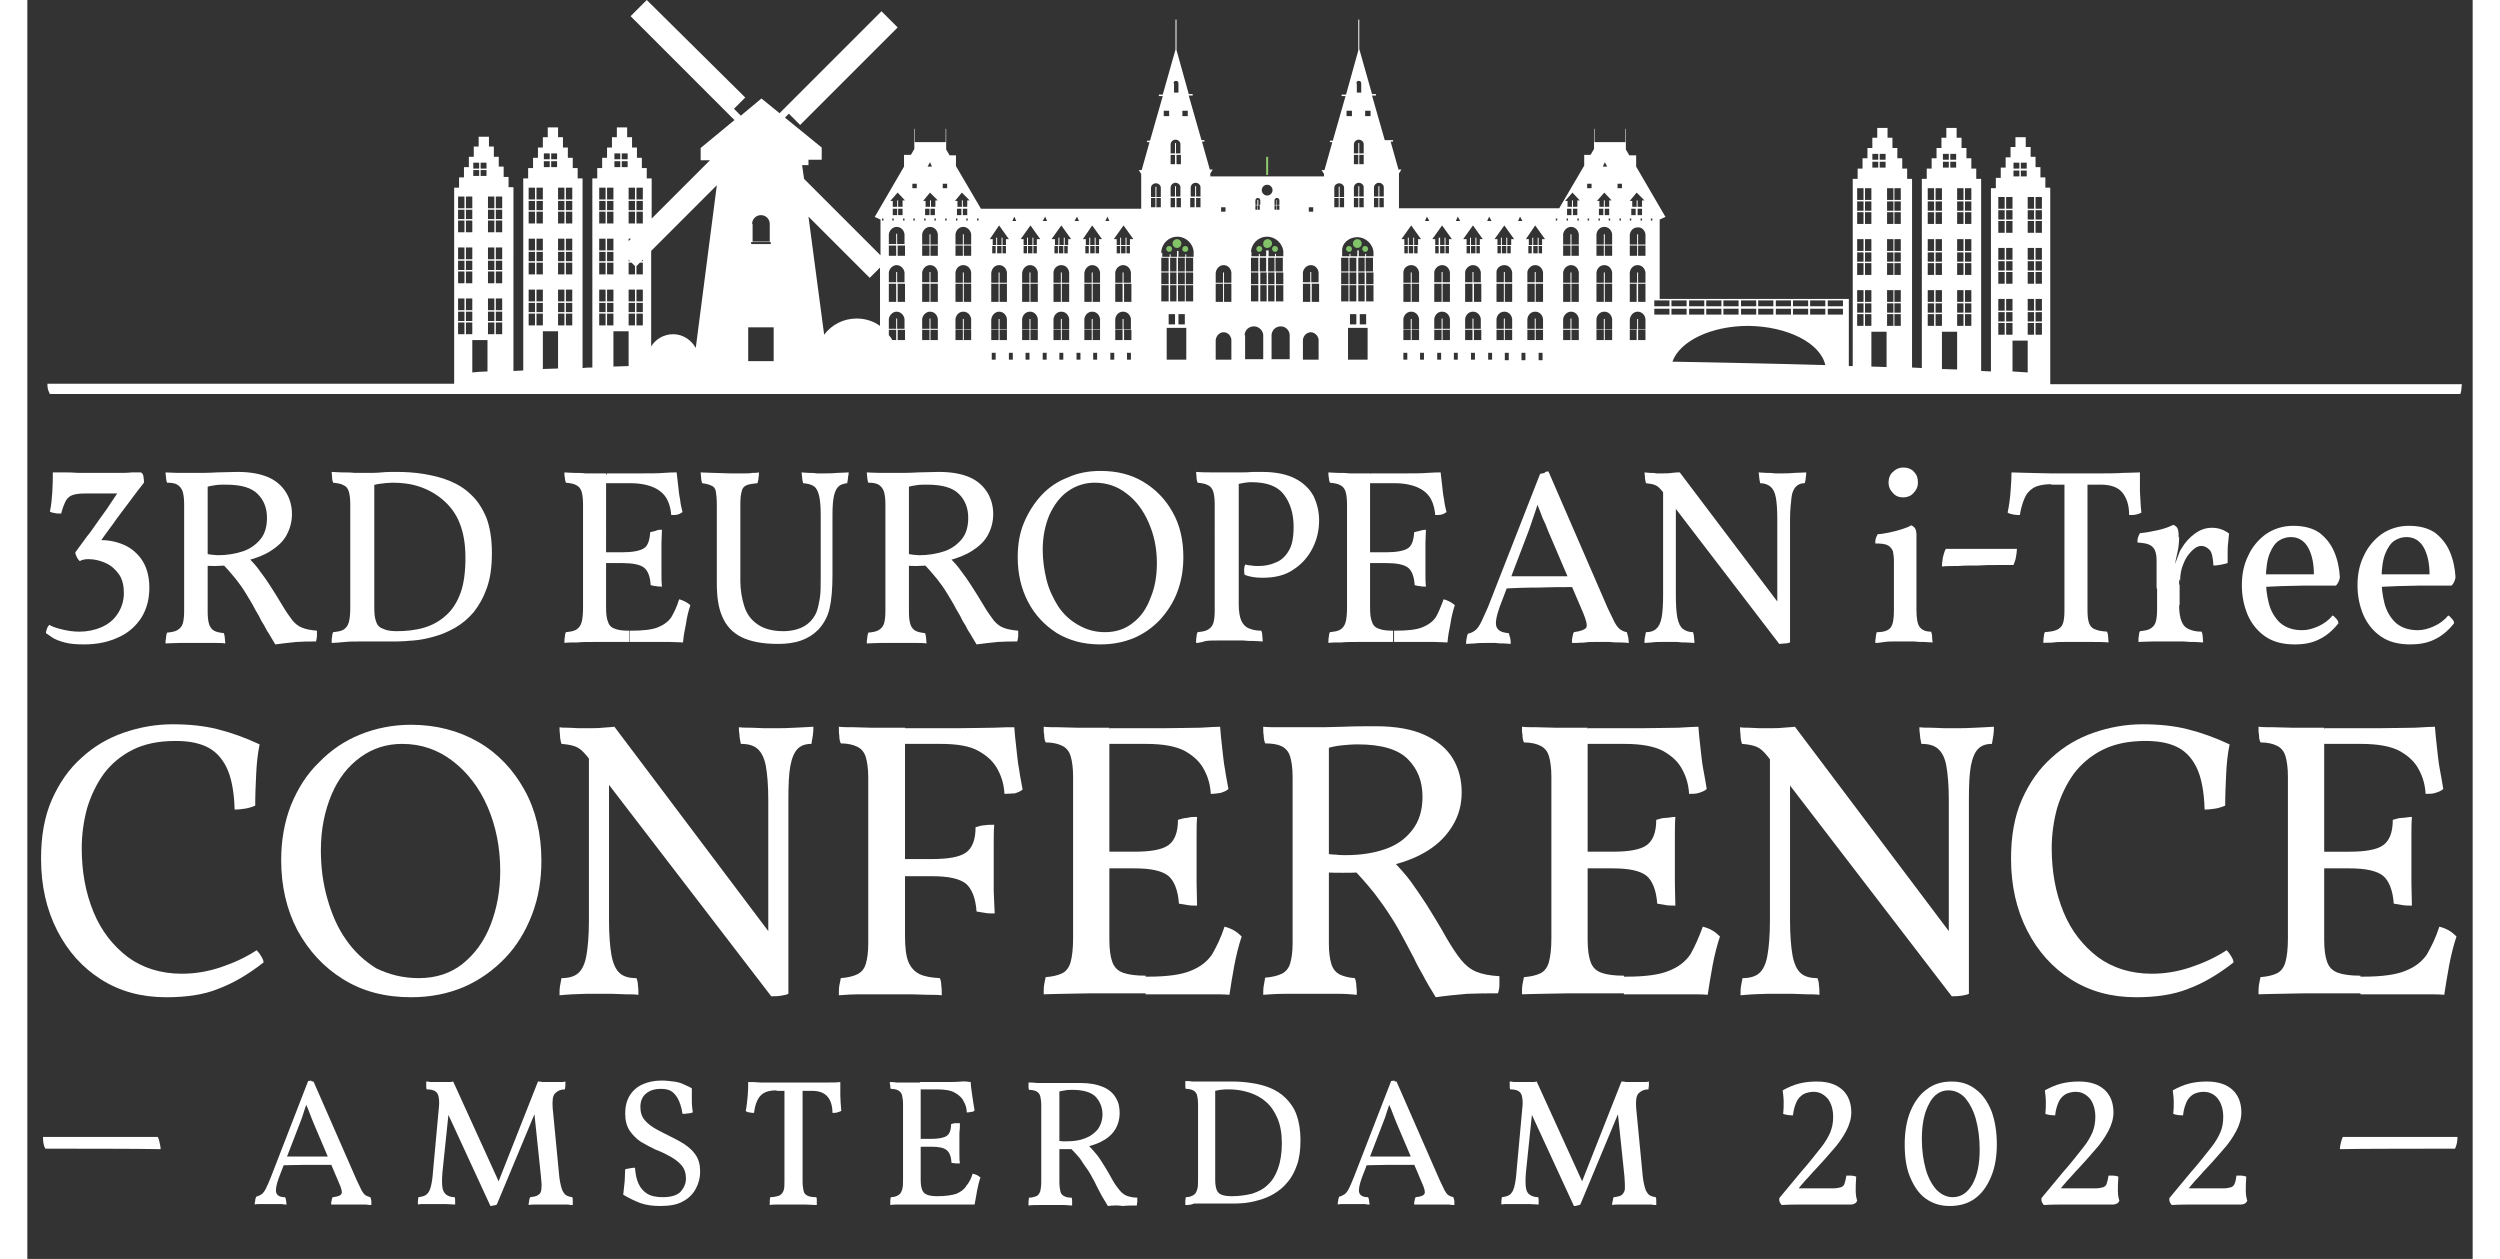 <?xml version="1.0" encoding="utf-8"?>
<!-- Generator: Adobe Illustrator 26.0.2, SVG Export Plug-In . SVG Version: 6.00 Build 0)  -->
<svg width="280px" height="141px"  version="1.1" id="Laag_1" xmlns="http://www.w3.org/2000/svg" xmlns:xlink="http://www.w3.org/1999/xlink" x="0px" y="0px"
	 viewBox="0 0 499 256.9" style="enable-background:new 0 0 499 256.9;" xml:space="preserve">
<rect x="0" y="0" width="499" height="256.9" fill="#333333" stroke="none"/>
<style type="text/css">
	.st0{fill:url(#SVGID_1_);}
	.st1{fill:url(#SVGID_00000040558413918570094110000011131728341943005313_);}
	.st2{fill:url(#SVGID_00000059273729145186340290000000707148911455004564_);}
	.st3{fill:url(#SVGID_00000054984194471011336420000009288095057932698540_);}
	.st4{fill:url(#SVGID_00000024683984174020124930000001723362226167820460_);}
	.st5{fill:url(#SVGID_00000178890048202159359940000001198206314003541646_);}
	.st6{fill:url(#SVGID_00000044898799237860989250000009462396549890379420_);}
	.st7{fill:url(#SVGID_00000023972376174353169800000002406286143389015477_);}
	.st8{fill:url(#SVGID_00000170277959044407532020000014491066936647782054_);}
	.st9{fill:url(#SVGID_00000153674706495325583560000016678221560438107326_);}
	.st10{fill:url(#SVGID_00000137813164377319880240000015464376138844155278_);}
	.st11{fill:#fff;}
	.st12{fill:#fff;}
	.st13{fill:#fff;}
	.st14{fill:url(#SVGID_00000072270370376043399720000005334156373301441173_);}
	.st15{fill:url(#SVGID_00000071527234499432820650000007574611937233254067_);}
	.st16{fill:url(#SVGID_00000066501496139413202760000013014240495852440231_);}
	.st17{fill:url(#SVGID_00000067227249947477433080000017381644591443409072_);}
	.st18{fill:url(#SVGID_00000114778399425167067710000012802655945458369412_);}
	.st19{fill:url(#SVGID_00000115478750735373900480000016115483151971772831_);}
	.st20{fill:url(#SVGID_00000023243611861039781920000010401743785960184975_);}
	.st21{fill:url(#SVGID_00000041268613153688938770000011735470965242828195_);}
	.st22{fill:url(#SVGID_00000078762079485755059180000000175927846948757655_);}
	.st23{fill:url(#SVGID_00000013165827404776236970000012810288432992400544_);}
	.st24{fill:url(#SVGID_00000031895930480695256450000014836329061963184572_);}
</style>
<g>
	<g>
		
			<radialGradient id="SVGID_1_" cx="241.68" cy="-7.475" r="188.036" gradientTransform="matrix(1.028679e-13 1 -2 2.057358e-13 226.73 -249.155)" gradientUnits="userSpaceOnUse">
			<stop  offset="0" style="stop-color:#fff"/>
			<stop  offset="1" style="stop-color:#fff"/>
		</radialGradient>
		<path class="st0" d="M412.8,78.2v-1.9v0v-38h-1v-2.1h-1v-2.1h-1v-2.1h-1V30h-1v-2h-2.1v2h-1v2.1h-1v2.1h-1v2.1h-1v2.1h-1v37.4
			c-0.7,0-1.3-0.1-2-0.1V36.5h-1v-2.1h-1v-2.1h-1v-2.1h-1v-2.1h-1v-2h-2.1v2h-1v2.1h-1v2.1h-1v2.1h-1v2.1h-1v38.6
			c-0.7,0-1.3-0.1-2-0.1V36.5h-1v-2.1h-1v-2.1h-1v-2.1h-1v-2.1h-1v-2h-2.1v2h-1v2.1h-1v2.1h-1v2.1h-1v2.1h-1v38.2
			c-0.3,0-0.5,0-0.8,0V64.4h0V63v-0.4v-1.2v-0.4h-0.4h-6.6l0,0h-0.4l0,0h-3.1l0,0h-0.4l0,0h-6.6l0,0h-0.4l0,0l-20.7,0V44.8l1.1-0.5
			h0.1l0,0l0,0h0l-6-10.3v-2.3h-1.4l-0.7-1.2v0V29v-2.7h-0.1V29h-6.3v-2.7h-0.1V29v1.4h0l-0.7,1.2h-1.3v2.2l-5.1,8.7h-32.7v-7.1
			l0.5-0.8h-0.6l-1.6-5.7h0.5v-0.3H277l-2.6-9.1h0.8v-0.3h-0.8l-2.6-9.2V4h-0.2v6.3l-2.5,9h-0.9v0.3h0.8l-2.6,9.1h-0.6v0.3h0.5
			l-1.6,5.7h-0.6l0.5,0.8V36H253h0h-11.6v-0.6l0.5-0.8h-0.6l-1.6-5.7h0.5v-0.3h-0.6l-2.6-9.1h0.8v-0.3H237l-2.5-9V4h-0.2v6.1
			l-2.6,9.2h-0.8v0.3h0.8l-2.6,9.1h-0.6v0.3h0.5l-1.6,5.7h-0.6l0.5,0.8v7.1h-32.7l-5.1-8.7v-2.2h-1.3l-0.7-1.2h0V29v-2.7h-0.1V29
			h-6.3v-2.7h-0.1V29v1.4v0l-0.7,1.2h-1.4V34l-6,10.3h0l0,0l0,0h0.1l1.1,0.5v7.3l-15.6-15.6l-0.4-2.8h1.3v-1.1h2.7v-2.5l-7.5-6.1
			l0.8-0.8l2.3,2.3l19.9-19.9l-2.7-2.7l0,0l-0.6-0.6l-20.8,20.8l-3.7-3l-4.2,3.5l-1.4-1.4l2.3-2.3L126.4,0l-2.7,2.7h0l-0.6,0.6
			l21.2,21.2l-6.9,5.7v2.5h1.9l-11.9,11.9v-8.2h-1v-2.1h-1v-2.1h-1v-2.1h-1v-2.1h-1v-2h-2.1v2h-1v2.1h-1v2.1h-1v2.1h-1v2.1h-1V75
			c-0.7,0-1.3,0-2,0.1V36.4h-1v-2.1h-1v-2.1h-1v-2.1h-1v-2.1h-1v-2h-2.1v2h-1v2.1h-1v2.1h-1v2.1h-1v2.1h-1v39.2
			c-0.7,0-1.3,0.1-2,0.1V38.2h-1v-2.1h-1v-2.1h-1V32h-1v-2.1h-1v-2h-2.1v2h-1V32h-1v2.1h-1v2.1h-1v2.1h-1v38v2h-83
			c0,0,0,0.7,0.1,1.1c0.1,0.4,0.4,1,0.4,1h491.9c0,0,0.2-0.7,0.2-1c0-0.3,0.1-1,0.1-1H412.8z M125.6,53.3h-0.3l0.3-0.3V53.3z
			 M177.6,69.4v-2.1h1.5v2.1H177.6z M180.8,45v-0.4h0.3V45H180.8z M184.3,69.4v-2.1h1.5v2.1H184.3z M187.3,45v-0.4h0.3V45H187.3z
			 M189.4,55.6c0.1-0.8,0.7-1.5,1.6-1.5c0.9,0,1.5,0.7,1.6,1.5h0v2.1h-1.5v-2.1h-0.2v2.1h-1.5v-2c0,0,0,0,0,0c0,0,0,0,0,0
			L189.4,55.6L189.4,55.6z M189.4,52.2v-2.1h1.5v2.1H189.4z M191.1,52.2v-2.1h1.5v2.1H191.1z M192.6,57.9v3.7h-1.5v-3.7H192.6z
			 M190.9,57.9v3.7h-1.5v-3.7H190.9z M189.4,65.2v-0.1h0c0.1-0.8,0.7-1.5,1.6-1.5c0.9,0,1.5,0.7,1.6,1.5h0v2.1h-1.5v-2.1h-0.2v2.1
			h-1.5V65.2C189.4,65.2,189.4,65.2,189.4,65.2C189.4,65.2,189.4,65.2,189.4,65.2z M192.6,67.3v2.1h-1.5v-2.1H192.6z M190.9,67.3
			v2.1h-1.5v-2.1H190.9z M198.3,54.1c0.9,0,1.5,0.7,1.6,1.5h0v2.1h-1.5v-2.1h-0.2v2.1h-1.5v-1.9c0,0,0,0,0,0s0,0,0,0v-0.1h0
			C196.8,54.8,197.4,54.1,198.3,54.1z M196.9,51.7v-1.5h0.7v1.5H196.9z M197.9,51.7v-1.5h0.9v1.5H197.9z M199,51.7v-1.5h0.7v1.5H199
			z M199.9,57.9v3.7h-1.5v-3.7H199.9z M198.2,57.9v3.7h-1.5v-3.7H198.2z M196.7,65.2L196.7,65.2L196.7,65.2c0.1-0.9,0.8-1.6,1.6-1.6
			c0.9,0,1.5,0.7,1.6,1.5h0v2.1h-1.5v-2.1h-0.2v2.1h-1.5V65.2C196.7,65.2,196.7,65.2,196.7,65.2C196.7,65.2,196.7,65.2,196.7,65.2z
			 M199.9,67.3v2.1h-1.5v-2.1H199.9z M196.7,69.4v-2.1h1.5v2.1H196.7z M197.6,72v1.4c-0.3,0-0.5,0-0.8,0V72H197.6z M200.3,73.4V72
			h0.8v1.4C200.8,73.4,200.5,73.4,200.3,73.4z M204.6,54.1c0.9,0,1.5,0.7,1.6,1.5h0v2.1h-1.5v-2.1h-0.2v2.1H203v-1.9c0,0,0,0,0,0
			c0,0,0,0,0,0v-0.1h0C203.1,54.8,203.8,54.1,204.6,54.1z M203.3,51.7v-1.5h0.7v1.5H203.3z M204.2,51.7v-1.5h0.9v1.5H204.2z
			 M205.3,51.7v-1.5h0.7v1.5H205.3z M206.2,57.9v3.7h-1.5v-3.7H206.2z M204.5,57.9v3.7H203v-3.7H204.5z M203,65.2v-0.1h0
			c0.1-0.8,0.7-1.5,1.6-1.5c0.9,0,1.5,0.7,1.6,1.5h0v2.1h-1.5v-2.1h-0.2v2.1H203V65.2C203,65.2,203,65.2,203,65.2
			C203,65.2,203,65.2,203,65.2z M206.2,67.3v2.1h-1.5v-2.1H206.2z M203.7,72h0.8v1.4c-0.3,0-0.5,0-0.8,0V72z M203,69.4v-2.1h1.5v2.1
			H203z M211,54.1c0.9,0,1.5,0.7,1.6,1.5h0v2.1h-1.5v-2.1h-0.2v2.1h-1.5v-1.9c0,0,0,0,0,0s0,0,0,0v-0.1h0
			C209.4,54.8,210.1,54.1,211,54.1z M209.6,51.7v-1.5h0.7v1.5H209.6z M210.5,51.7v-1.5h0.9v1.5H210.5z M211.6,51.7v-1.5h0.7v1.5
			H211.6z M212.6,57.9v3.7h-1.5v-3.7H212.6z M210.9,57.9v3.7h-1.5v-3.7H210.9z M209.4,65.2v-0.1h0c0.1-0.8,0.7-1.5,1.6-1.5
			c0.9,0,1.5,0.7,1.6,1.5h0v2.1h-1.5v-2.1h-0.2v2.1h-1.5V65.2C209.4,65.2,209.4,65.2,209.4,65.2C209.4,65.2,209.4,65.2,209.4,65.2z
			 M210.6,72h0.8v1.4c-0.3,0-0.5,0-0.8,0V72z M209.4,69.4v-2.1h1.5v2.1H209.4z M211.1,69.4v-2.1h1.5v2.1H211.1z M217.3,54.1
			c0.9,0,1.5,0.7,1.6,1.5h0v2.1h-1.5v-2.1h-0.2v2.1h-1.5v-1.9c0,0,0,0,0,0s0,0,0,0v-0.1h0C215.8,54.8,216.5,54.1,217.3,54.1z
			 M215.9,51.7v-1.5h0.7v1.5H215.9z M216.9,51.7v-1.5h0.9v1.5H216.9z M218,51.7v-1.5h0.7v1.5H218z M218.9,57.9v3.7h-1.5v-3.7H218.9z
			 M217.2,57.9v3.7h-1.5v-3.7H217.2z M215.7,65.2v-0.1h0c0.1-0.8,0.7-1.5,1.6-1.5c0.9,0,1.5,0.7,1.6,1.5h0v2.1h-1.5v-2.1h-0.2v2.1
			h-1.5V65.2C215.7,65.2,215.7,65.2,215.7,65.2C215.7,65.2,215.7,65.2,215.7,65.2z M217.4,69.4v-2.1h1.5v2.1H217.4z M218.3,72v1.4
			c-0.3,0-0.5,0-0.8,0V72H218.3z M217.2,67.3v2.1h-1.5v-2.1H217.2z M223.6,54.1c0.9,0,1.5,0.7,1.6,1.5h0v2.1h-1.5v-2.1h-0.2v2.1H222
			v-2.1h0C222.1,54.8,222.8,54.1,223.6,54.1z M222.3,51.7v-1.5h0.7v1.5H222.3z M223.2,51.7v-1.5h0.9v1.5H223.2z M224.3,51.7v-1.5
			h0.7v1.5H224.3z M225.3,57.9v3.7h-1.5v-3.7H225.3z M223.5,57.9v3.7H222v-3.7H223.5z M222,65.1c0.1-0.8,0.7-1.5,1.6-1.5
			c0.9,0,1.5,0.7,1.6,1.5h0v2.1h-1.5v-2.1h-0.2v2.1H222L222,65.1L222,65.1z M223.8,69.4v-2.1h1.5v2.1H223.8z M225.2,72v1.4
			c-0.3,0-0.5,0-0.8,0V72H225.2z M223.5,67.3v2.1H222v-2.1H223.5z M230.4,42.3v-1.9h0.9v1.9H230.4z M236.2,55.4h-1.4v-2.8h1.4V55.4z
			 M236.2,64.1v2.1h-1.3v-2.1H236.2z M236.2,55.6V58h-1.4v-2.4H236.2z M236.2,58.2v3.3h-1.4v-3.3H236.2z M236.5,66.9v6.5
			c-1.3,0-2.7,0-4,0v-6.5H236.5z M237.9,55.6V58h-1.5v-2.4H237.9z M236.4,55.4v-2.8h1.5v2.8H236.4z M237.9,58.2v3.3h-1.5v-3.3H237.9
			z M234.5,55.4h-1.3v-2.8h1.3V55.4z M234.5,55.6V58h-1.3v-2.4H234.5z M234.5,58.2v3.3h-1.3v-3.3H234.5z M234.2,64.1v2.1h-1.3v-2.1
			H234.2z M232.9,55.4h-1.5v-2.8h1.5V55.4z M232.9,55.6V58h-1.5v-2.4H232.9z M232.9,58.2v3.3h-1.5v-3.3H232.9z M238.2,42.3h-0.9
			v-1.9h0.9V42.3z M238.5,42.3v-1.9h0.9v1.9H238.5z M245.7,61.6h-1.5v-3.7h1.5V61.6z M252.9,55.6V58h-1.3v-2.4H252.9z M251.5,55.4
			v-2.8h1.3v2.8H251.5z M252.9,58.2v3.3h-1.3v-3.3H252.9z M254.5,55.6V58h-1.3v-2.4H254.5z M253.2,55.4v-2.8h1.3v2.8H253.2z
			 M254.5,58.2v3.3h-1.3v-3.3H254.5z M271.2,55.6V58h-1.4v-2.4H271.2z M269.8,55.4v-2.8h1.4v2.8H269.8z M271.2,58.2v3.3h-1.4v-3.3
			H271.2z M271.2,64.1v2.1h-1.3v-2.1H271.2z M273.5,66.9v6.5c-1.3,0-2.7,0-4,0v-6.5H273.5z M274.7,55.6V58h-1.5v-2.4H274.7z
			 M273.1,55.4v-2.8h1.5v2.8H273.1z M274.7,58.2v3.3h-1.5v-3.3H274.7z M273.2,64.1v2.1h-1.3v-2.1H273.2z M272.9,55.4h-1.3v-2.8h1.3
			V55.4z M272.9,55.6V58h-1.3v-2.4H272.9z M272.9,58.2v3.3h-1.3v-3.3H272.9z M269.6,55.4h-1.5v-2.8h1.5V55.4z M269.6,55.6V58h-1.5
			v-2.4H269.6z M269.6,58.2v3.3h-1.5v-3.3H269.6z M274.8,42.3v-1.9h0.9v1.9H274.8z M275.9,42.3v-1.9h0.9v1.9H275.9z M282.4,54.1
			c0.9,0,1.5,0.7,1.6,1.5h0v2.1h-1.5v-2.1h-0.2v2.1h-1.5v-2.1h0C280.8,54.8,281.5,54.1,282.4,54.1z M281,51.7v-1.5h0.7v1.5H281z
			 M281.9,51.7v-1.5h0.9v1.5H281.9z M283,51.7v-1.5h0.7v1.5H283z M284,57.9v3.7h-1.5v-3.7H284z M282.3,57.9v3.7h-1.5v-3.7H282.3z
			 M280.8,65.1c0.1-0.8,0.7-1.5,1.6-1.5c0.9,0,1.5,0.7,1.6,1.5h0v2.1h-1.5v-2.1h-0.2v2.1h-1.5L280.8,65.1L280.8,65.1z M284,67.3v2.1
			h-1.5v-2.1H284z M282.3,67.3v2.1h-1.5v-2.1H282.3z M281.6,72v1.4c-0.3,0-0.5,0-0.8,0V72H281.6z M288.7,54.1c0.9,0,1.5,0.7,1.6,1.5
			h0v0.1c0,0,0,0,0,0s0,0,0,0v1.9h-1.5v-2.1h-0.2v2.1h-1.5v-2.1h0C287.2,54.8,287.9,54.1,288.7,54.1z M287.3,51.7v-1.5h0.7v1.5
			H287.3z M288.3,51.7v-1.5h0.9v1.5H288.3z M289.4,51.7v-1.5h0.7v1.5H289.4z M290.3,57.9v3.7h-1.5v-3.7H290.3z M288.6,57.9v3.7h-1.5
			v-3.7H288.6z M287.1,65.1c0.1-0.8,0.7-1.5,1.6-1.5c0.9,0,1.5,0.7,1.6,1.5h0v0.1c0,0,0,0,0,0c0,0,0,0,0,0v1.9h-1.5v-2.1h-0.2v2.1
			h-1.5L287.1,65.1L287.1,65.1z M290.3,67.3v2.1h-1.5v-2.1H290.3z M288.6,67.3v2.1h-1.5v-2.1H288.6z M288.5,72v1.4
			c-0.3,0-0.5,0-0.8,0V72H288.5z M295,54.1c0.9,0,1.5,0.7,1.6,1.5h0v0.1c0,0,0,0,0,0s0,0,0,0v1.9h-1.5v-2.1h-0.2v2.1h-1.5v-2.1h0
			C293.5,54.8,294.2,54.1,295,54.1z M293.7,51.7v-1.5h0.7v1.5H293.7z M294.6,51.7v-1.5h0.9v1.5H294.6z M295.7,51.7v-1.5h0.7v1.5
			H295.7z M296.7,57.9v3.7h-1.5v-3.7H296.7z M294.9,57.9v3.7h-1.5v-3.7H294.9z M293.4,65.1c0.1-0.8,0.7-1.5,1.6-1.5
			c0.9,0,1.5,0.7,1.6,1.5h0v0.1c0,0,0,0,0,0c0,0,0,0,0,0v1.9h-1.5v-2.1h-0.2v2.1h-1.5L293.4,65.1L293.4,65.1z M295.2,69.4v-2.1h1.5
			v2.1H295.2z M295.4,72v1.4c-0.3,0-0.5,0-0.8,0V72H295.4z M294.9,67.3v2.1h-1.5v-2.1H294.9z M301.4,54.1c0.9,0,1.5,0.7,1.6,1.5h0
			v0.1c0,0,0,0,0,0c0,0,0,0,0,0v1.9h-1.5v-2.1h-0.2v2.1h-1.5v-2.1h0C299.8,54.8,300.5,54.1,301.4,54.1z M300,51.7v-1.5h0.7v1.5H300z
			 M300.9,51.7v-1.5h0.9v1.5H300.9z M302,51.7v-1.5h0.7v1.5H302z M303,57.9v3.7h-1.5v-3.7H303z M301.3,57.9v3.7h-1.5v-3.7H301.3z
			 M299.8,65.1c0.1-0.8,0.7-1.5,1.6-1.5c0.9,0,1.5,0.7,1.6,1.5h0v0.1c0,0,0,0,0,0c0,0,0,0,0,0v1.9h-1.5v-2.1h-0.2v2.1h-1.5
			L299.8,65.1L299.8,65.1z M301.5,69.4v-2.1h1.5v2.1H301.5z M302.3,72v1.5c-0.3,0-0.5,0-0.8,0V72H302.3z M301.3,67.3v2.1h-1.5v-2.1
			H301.3z M304.9,73.5V72h0.8v1.5C305.5,73.5,305.2,73.5,304.9,73.5z M307.7,54.1c0.9,0,1.5,0.7,1.6,1.5h0v0.1c0,0,0,0,0,0s0,0,0,0
			v1.9h-1.5v-2.1h-0.2v2.1h-1.5v-2.1h0C306.2,54.8,306.9,54.1,307.7,54.1z M306.3,51.7v-1.5h0.7v1.5H306.3z M307.3,51.7v-1.5h0.9
			v1.5H307.3z M308.4,51.7v-1.5h0.7v1.5H308.4z M309.3,57.9v3.7h-1.5v-3.7H309.3z M307.6,57.9v3.7h-1.5v-3.7H307.6z M306.1,65.1
			c0.1-0.8,0.7-1.5,1.6-1.5s1.5,0.7,1.6,1.5h0v0.1c0,0,0,0,0,0c0,0,0,0,0,0v1.9h-1.5v-2.1h-0.2v2.1h-1.5L306.1,65.1L306.1,65.1z
			 M307.8,69.4v-2.1h1.5v2.1H307.8z M309.2,72v1.5c-0.3,0-0.5,0-0.8,0V72H309.2z M307.6,67.3v2.1h-1.5v-2.1H307.6z M315.1,69.4v-2.1
			h1.5v2.1H315.1z M318.4,45v-0.4h0.3V45H318.4z M320.2,69.4v-2.1h1.5v2.1H320.2z M321.9,69.4v-2.1h1.5v2.1H321.9z M323.4,61.6h-1.5
			v-3.7h1.5V61.6z M323.4,52.2h-1.5v-2.1h1.5V52.2z M324.9,45v-0.4h0.3V45H324.9z M327,55.6c0.1-0.8,0.7-1.5,1.6-1.5
			c0.9,0,1.5,0.7,1.6,1.5h0v2.1h-1.5v-2.1h-0.2v2.1H327v-1.9c0,0,0,0,0,0C326.9,55.7,327,55.7,327,55.6L327,55.6L327,55.6z
			 M327,52.2v-2.1h1.5v2.1H327z M328.7,52.2v-2.1h1.5v2.1H328.7z M330.2,57.9v3.7h-1.5v-3.7H330.2z M328.4,57.9v3.7H327v-3.7H328.4z
			 M327,65.2L327,65.2L327,65.2c0.1-0.9,0.8-1.6,1.6-1.6c0.9,0,1.5,0.7,1.6,1.5h0v2.1h-1.5v-2.1h-0.2v2.1H327V65.2
			C327,65.2,326.9,65.2,327,65.2C326.9,65.2,327,65.2,327,65.2z M330.2,67.3v2.1h-1.5v-2.1H330.2z M328.4,67.3v2.1H327v-2.1H328.4z
			 M409.8,40.2h1.3v2.4h-1.3V40.2z M409.8,42.9h1.3v1.9h-1.3V42.9z M409.8,45.1h1.3v2.4h-1.3V45.1z M409.8,50.6h1.3V53h-1.3V50.6z
			 M409.8,53.3h1.3v1.9h-1.3V53.3z M409.8,55.5h1.3v2.4h-1.3V55.5z M409.8,61h1.3v2.4h-1.3V61z M409.8,63.7h1.3v1.9h-1.3V63.7z
			 M409.8,65.9h1.3v2.4h-1.3V65.9z M408.2,40.2h1.3v2.4h-1.3V40.2z M408.2,42.9h1.3v1.9h-1.3V42.9z M408.2,45.1h1.3v2.4h-1.3V45.1z
			 M408.2,50.6h1.3V53h-1.3V50.6z M408.2,53.3h1.3v1.9h-1.3V53.3z M408.2,55.5h1.3v2.4h-1.3V55.5z M408.2,61h1.3v2.4h-1.3V61z
			 M408.2,63.7h1.3v1.9h-1.3V63.7z M408.2,65.9h1.3v2.4h-1.3V65.9z M406.8,33.2h1.2v1.2h-1.2V33.2z M406.8,34.8h1.2V36h-1.2V34.8z
			 M405.3,33.2h1.2v1.2h-1.2V33.2z M405.3,34.8h1.2V36h-1.2V34.8z M405.1,69.5h3.1V76c-1-0.1-2.1-0.1-3.1-0.2V69.5z M403.8,40.2h1.3
			v2.4h-1.3V40.2z M403.8,42.9h1.3v1.9h-1.3V42.9z M403.8,45.1h1.3v2.4h-1.3V45.1z M403.8,50.6h1.3V53h-1.3V50.6z M403.8,53.3h1.3
			v1.9h-1.3V53.3z M403.8,55.5h1.3v2.4h-1.3V55.5z M403.8,61h1.3v2.4h-1.3V61z M403.8,63.7h1.3v1.9h-1.3V63.7z M403.8,65.9h1.3v2.4
			h-1.3V65.9z M402.2,40.2h1.3v2.4h-1.3V40.2z M402.2,42.9h1.3v1.9h-1.3V42.9z M402.2,45.1h1.3v2.4h-1.3V45.1z M402.2,50.6h1.3V53
			h-1.3V50.6z M402.2,53.3h1.3v1.9h-1.3V53.3z M402.2,55.5h1.3v2.4h-1.3V55.5z M402.2,61h1.3v2.4h-1.3V61z M402.2,63.7h1.3v1.9h-1.3
			V63.7z M402.2,65.9h1.3v2.4h-1.3V65.9z M395.4,38.4h1.3v2.4h-1.3V38.4z M395.4,41.1h1.3V43h-1.3V41.1z M395.4,43.3h1.3v2.4h-1.3
			V43.3z M395.4,48.8h1.3v2.4h-1.3V48.8z M395.4,51.5h1.3v1.9h-1.3V51.5z M395.4,53.7h1.3v2.4h-1.3V53.7z M395.4,59.2h1.3v2.4h-1.3
			V59.2z M395.4,61.9h1.3v1.9h-1.3V61.9z M395.4,64.1h1.3v2.4h-1.3V64.1z M393.8,38.4h1.3v2.4h-1.3V38.4z M393.8,41.1h1.3V43h-1.3
			V41.1z M393.8,43.3h1.3v2.4h-1.3V43.3z M393.8,48.8h1.3v2.4h-1.3V48.8z M393.8,51.5h1.3v1.9h-1.3V51.5z M393.8,53.7h1.3v2.4h-1.3
			V53.7z M393.8,59.2h1.3v2.4h-1.3V59.2z M393.8,61.9h1.3v1.9h-1.3V61.9z M393.8,64.1h1.3v2.4h-1.3V64.1z M392.4,31.4h1.2v1.2h-1.2
			V31.4z M392.4,33h1.2v1.2h-1.2V33z M390.9,31.4h1.2v1.2h-1.2V31.4z M390.9,33h1.2v1.2h-1.2V33z M390.7,67.7h3.1v7.7
			c-1,0-2.1-0.1-3.1-0.1V67.7z M389.4,38.4h1.3v2.4h-1.3V38.4z M389.4,41.1h1.3V43h-1.3V41.1z M389.4,43.3h1.3v2.4h-1.3V43.3z
			 M389.4,48.8h1.3v2.4h-1.3V48.8z M389.4,51.5h1.3v1.9h-1.3V51.5z M389.4,53.7h1.3v2.4h-1.3V53.7z M389.4,59.2h1.3v2.4h-1.3V59.2z
			 M389.4,61.9h1.3v1.9h-1.3V61.9z M389.4,64.1h1.3v2.4h-1.3V64.1z M387.8,38.4h1.3v2.4h-1.3V38.4z M387.8,41.1h1.3V43h-1.3V41.1z
			 M387.8,43.3h1.3v2.4h-1.3V43.3z M387.8,48.8h1.3v2.4h-1.3V48.8z M387.8,51.5h1.3v1.9h-1.3V51.5z M387.8,53.7h1.3v2.4h-1.3V53.7z
			 M387.8,59.2h1.3v2.4h-1.3V59.2z M387.8,61.9h1.3v1.9h-1.3V61.9z M387.8,64.1h1.3v2.4h-1.3V64.1z M381,38.4h1.3v2.4H381V38.4z
			 M381,41.1h1.3V43H381V41.1z M381,43.3h1.3v2.4H381V43.3z M381,48.8h1.3v2.4H381V48.8z M381,51.5h1.3v1.9H381V51.5z M381,53.7h1.3
			v2.4H381V53.7z M381,59.2h1.3v2.4H381V59.2z M381,61.9h1.3v1.9H381V61.9z M381,64.1h1.3v2.4H381V64.1z M379.5,38.4h1.3v2.4h-1.3
			V38.4z M379.5,41.1h1.3V43h-1.3V41.1z M379.5,43.3h1.3v2.4h-1.3V43.3z M379.5,48.8h1.3v2.4h-1.3V48.8z M379.5,51.5h1.3v1.9h-1.3
			V51.5z M379.5,53.7h1.3v2.4h-1.3V53.7z M379.5,59.2h1.3v2.4h-1.3V59.2z M379.5,61.9h1.3v1.9h-1.3V61.9z M379.5,64.1h1.3v2.4h-1.3
			V64.1z M378,31.4h1.2v1.2H378V31.4z M378,33h1.2v1.2H378V33z M376.5,31.4h1.2v1.2h-1.2V31.4z M376.5,33h1.2v1.2h-1.2V33z
			 M376.3,67.7h3.1v7.2c-1,0-2.1-0.1-3.1-0.1V67.7z M375,38.4h1.3v2.4l-1.3,0V38.4z M375,41.1l1.3,0V43H375V41.1z M375,43.3h1.3v2.4
			H375V43.3z M375,48.8l1.3,0v2.4H375V48.8z M375,51.5h1.3v1.9H375V51.5z M375,53.7h1.3v2.4l-1.3,0V53.7z M375,59.2h1.3v2.4H375
			V59.2z M375,61.9h1.3v1.9H375V61.9z M375,64.1h1.3v2.4H375V64.1z M373.4,38.4h1.3v2.4h-1.3V38.4z M373.4,41.1h1.3V43h-1.3V41.1z
			 M373.4,43.3h1.3v2.4h-1.3V43.3z M373.4,48.8h1.3v2.4h-1.3V48.8z M373.4,51.5h1.3v1.9h-1.3V51.5z M373.4,53.7h1.3v2.4h-1.3V53.7z
			 M373.4,59.2h1.3v2.4h-1.3V59.2z M373.4,61.9h1.3v1.9h-1.3V61.9z M373.4,64.1h1.3v2.4h-1.3V64.1z M367.4,61.3h3.1v1.2h-3.1V61.3z
			 M367.4,63h3.1v1.2h-3.1V63z M363.8,61.3h3.1v1.2l-3.1,0V61.3z M363.8,63h3.1v1.2h-3.1V63z M360.3,61.3h3.1v1.2h-3.1V61.3z
			 M360.3,63h3.1v1.2h-3.1V63z M356.8,61.3h3.1v1.2h-3.1V61.3z M356.8,63h3.1v1.2h-3.1V63z M353.2,61.3h3.1v1.2h-3.1V61.3z
			 M353.2,63h3.1v1.2l-3.1,0V63z M366.9,74.5c-10.4-0.3-20.8-0.5-31.2-0.7c1.5-4.2,7.9-7.3,15.5-7.3C359.2,66.6,365.9,70,366.9,74.5
			z M349.7,61.3h3.1v1.2l-3.1,0V61.3z M349.7,63h3.1v1.2h-3.1V63z M346.1,61.3h3.1v1.2h-3.1V61.3z M346.1,63h3.1v1.2l-3.1,0V63z
			 M342.6,61.3h3.1v1.2h-3.1V61.3z M342.6,63h3.1v1.2h-3.1V63z M339.1,61.3h3.1v1.2h-3.1V61.3z M339.1,63h3.1v1.2h-3.1V63z
			 M335.5,61.3h3.1v1.2h-3.1V61.3z M335.5,63h3.1v1.2h-3.1V63z M332,61.3h3.1v1.2H332V61.3z M332,63h3.1v1.2H332V63z M331.3,44.6
			h0.3V45h-0.3V44.6z M330.2,47.8v2.1h-1.5v-2.1h-0.2v2.1H327v-1.9c0,0,0,0,0,0s0,0,0,0v-0.1h0c0.1-0.8,0.7-1.5,1.6-1.5
			C329.4,46.3,330.1,47,330.2,47.8L330.2,47.8z M327.3,44.6V45H327v-0.4H327.3z M327.3,43.9v-1.3h0.9v1.3H327.3z M329.5,43.9h-0.9
			v-1.3h0.9V43.9z M329.5,44.6V45h-0.3v-0.4H329.5z M328.4,39.3l1.6,1.6h-0.5v1.3h-0.9v-1.3h-0.2v1.3h-0.9V41h-0.5L328.4,39.3z
			 M324.5,37.5h0.9v0.9h-0.9V37.5z M321.9,33.1l0.5,0.9h-0.9L321.9,33.1z M321.8,39.3l1.5,1.6h-0.5v1.3h-0.9v-1.3h-0.2v1.3h-0.9V41
			h-0.5L321.8,39.3z M322.7,44.6h0.3V45h-0.3V44.6z M321.9,43.9v-1.3h0.9v1.3H321.9z M320.7,43.9v-1.3h0.9v1.3H320.7z M320.9,44.6
			V45h-0.3v-0.4H320.9z M320.2,47.9v-0.1h0c0.1-0.8,0.7-1.5,1.6-1.5c0.9,0,1.5,0.7,1.6,1.5h0v2.1h-1.5v-2.1h-0.2v2.1h-1.5V47.9
			C320.2,47.9,320.2,47.9,320.2,47.9C320.2,47.9,320.2,47.9,320.2,47.9z M321.7,50.1v2.1h-1.5v-2.1H321.7z M320.2,55.7v-0.1h0
			c0.1-0.8,0.7-1.5,1.6-1.5c0.9,0,1.5,0.7,1.6,1.5h0v2.1h-1.5v-2.1h-0.2v2.1h-1.5V55.7C320.2,55.7,320.2,55.7,320.2,55.7
			C320.2,55.7,320.2,55.7,320.2,55.7z M321.7,57.9v3.7h-1.5v-3.7H321.7z M320.2,65.2v-0.1h0c0.1-0.8,0.7-1.5,1.6-1.5
			c0.9,0,1.5,0.7,1.6,1.5h0v2.1h-1.5v-2.1h-0.2v2.1h-1.5V65.2C320.2,65.2,320.2,65.2,320.2,65.2C320.2,65.2,320.2,65.2,320.2,65.2z
			 M318.3,37.5h0.9v0.9h-0.9V37.5z M315.3,39.3l1.5,1.6h-0.5v1.3h-0.9v-1.3h-0.2v1.3h-0.9V41h-0.5L315.3,39.3z M316.3,44.6h0.3V45
			h-0.3V44.6z M315.4,43.9v-1.3h0.9v1.3H315.4z M314.2,43.9v-1.3h0.9v1.3H314.2z M314.4,44.6V45h-0.3v-0.4H314.4z M313.4,47.8
			L313.4,47.8c0.1-0.8,0.8-1.5,1.6-1.5c0.9,0,1.5,0.7,1.6,1.5h0v0.1c0,0,0,0,0,0c0,0,0,0,0,0v2h-1.5v-2.1h-0.2v2.1h-1.5V47.8z
			 M316.6,50.1v2.1h-1.5v-2.1H316.6z M313.4,50.1h1.5v2.1h-1.5V50.1z M313.4,55.6L313.4,55.6c0.1-0.8,0.8-1.5,1.6-1.5
			c0.9,0,1.5,0.7,1.6,1.5h0v0.1c0,0,0,0,0,0c0,0,0,0,0,0v2h-1.5v-2.1h-0.2v2.1h-1.5V55.6z M316.6,57.9v3.7h-1.5v-3.7H316.6z
			 M313.4,57.9h1.5v3.7h-1.5V57.9z M313.4,65.1L313.4,65.1c0.1-0.8,0.8-1.5,1.6-1.5c0.9,0,1.5,0.7,1.6,1.5h0v0.1c0,0,0,0,0,0
			c0,0,0,0,0,0v1.9h-1.5v-2.1h-0.2v2.1h-1.5V65.1z M313.4,67.3h1.5v2.1h-1.5V67.3z M311.9,44.6h0.3V45h-0.3V44.6z M307.7,46l2,2.8
			h-0.6V50h-0.7v-1.5h-0.2V50h-0.9v-1.5h-0.2V50h-0.7v-1.2h-0.6L307.7,46z M304.6,44.2l0.5,0.9h-0.9L304.6,44.2z M301.4,46l2,2.8
			h-0.6V50H302v-1.5h-0.2V50h-0.9v-1.5h-0.2V50H300v-1.2h-0.6L301.4,46z M298.9,73.4c-0.3,0-0.5,0-0.8,0V72h0.8V73.4z M298.3,44.2
			l0.5,0.9h-0.9L298.3,44.2z M295,46l2,2.8h-0.6V50h-0.7v-1.5h-0.2V50h-0.9v-1.5h-0.2V50h-0.7v-1.2H293L295,46z M291.9,44.2l0.5,0.9
			h-0.9L291.9,44.2z M291.1,72h0.8v1.4c-0.3,0-0.5,0-0.8,0V72z M288.7,46l2,2.8h-0.6V50h-0.7v-1.5h-0.2V50h-0.9v-1.5H288V50h-0.7
			v-1.2h-0.6L288.7,46z M285.6,44.2l0.5,0.9h-0.9L285.6,44.2z M285,73.4c-0.3,0-0.5,0-0.8,0V72h0.8V73.4z M282.4,46l2,2.8h-0.6V50
			H283v-1.5h-0.2V50h-0.9v-1.5h-0.2V50H281v-1.2h-0.6L282.4,46z M274.8,38.3L274.8,38.3L274.8,38.3c0-0.6,0.5-1,1-1
			c0.5,0,1,0.4,1,0.9h0v1.9h-0.9v-2.1h-0.2v2.1h-0.9V38.3C274.8,38.4,274.8,38.4,274.8,38.3C274.8,38.4,274.8,38.3,274.8,38.3z
			 M273,22.6h1.1v1.1H273V22.6z M271.2,17c0-0.3,0.2-0.5,0.5-0.5c0.3,0,0.5,0.2,0.5,0.5v1.9h-0.9V17z M270.7,29.5L270.7,29.5
			L270.7,29.5c0-0.6,0.5-1,1-1c0.5,0,1,0.4,1,0.9h0v0.1c0,0,0,0,0,0c0,0,0,0,0,0v1.8h-0.9v-2.1h-0.2v2.1h-0.9V29.5
			C270.7,29.5,270.7,29.5,270.7,29.5C270.7,29.5,270.7,29.5,270.7,29.5z M272.7,31.6v1.9h-0.9v-1.9H272.7z M271.6,31.6v1.9h-0.9
			v-1.9H271.6z M270.7,38.3L270.7,38.3L270.7,38.3c0-0.6,0.5-1,1-1c0.5,0,1,0.4,1,0.9h0v0.1c0,0,0,0,0,0s0,0,0,0v1.8h-0.9v-2.1h-0.2
			v2.1h-0.9V38.3C270.7,38.4,270.7,38.4,270.7,38.3C270.7,38.4,270.7,38.4,270.7,38.3z M272.7,40.4v1.9h-0.9v-1.9H272.7z
			 M271.6,40.4v1.9h-0.9v-1.9H271.6z M269.2,22.6h1.1v1.1h-1.1V22.6z M271.4,48.4c1.7,0,3.2,1.4,3.3,3.1h0v0.2c0,0,0,0,0,0s0,0,0,0
			v0.6h-1.5v-0.5h-0.2v0.5h-1.3v-1.2h-0.3v1.2h-1.4v-0.5h-0.2v0.5h-1.5v-0.6c0,0,0,0,0-0.1s0,0,0-0.1v-0.2h0
			C268.2,49.7,269.6,48.4,271.4,48.4z M267.8,42.3v-1.9h0.9v1.9H267.8z M266.7,38.3L266.7,38.3c0-0.5,0.5-0.9,1-0.9
			c0.5,0,1,0.4,1,0.9h0v0.1c0,0,0,0,0,0s0,0,0,0v1.8h-0.9v-2.1h-0.2v2.1h-0.9V38.3z M266.7,40.4h0.9v1.9h-0.9V40.4z M261.5,42.3h0.9
			v0.9h-0.9V42.3z M260.3,55.6L260.3,55.6c0.1-0.8,0.8-1.5,1.6-1.5c0.9,0,1.5,0.7,1.6,1.5h0v0.1c0,0,0,0,0,0c0,0,0,0,0,0v1.9h-1.5
			v-2.1h-0.2v2.1h-1.5V55.6z M263.6,57.9v3.7h-1.5v-3.7H263.6z M260.3,57.9h1.5v3.7h-1.5V57.9z M260.3,69.3L260.3,69.3
			c0.1-0.8,0.8-1.5,1.6-1.5s1.5,0.7,1.6,1.5h0v0.1c0,0,0,0,0,0c0,0,0,0,0,0v4c-1.1,0-2.1,0-3.2,0V69.3z M257.6,68.3L257.6,68.3
			l0,0.1c0,0,0,0,0,0c0,0,0,0,0,0v4.9c-1.2,0-2.5,0-3.7,0v-5h0c0.1-1,0.9-1.7,1.9-1.7C256.7,66.6,257.5,67.3,257.6,68.3z
			 M256.3,55.6V58h-1.5v-2.4H256.3z M254.7,55.4v-2.8h1.5v2.8H254.7z M256.3,58.2v3.3h-1.5v-3.3H256.3z M254.5,40.9L254.5,40.9
			c0-0.3,0.2-0.5,0.5-0.5c0.3,0,0.5,0.2,0.5,0.5h0v0.9H255v-1h-0.1v1h-0.4V40.9z M255.5,41.9v0.9H255v-0.9H255.5z M254.5,41.9h0.4
			v0.9h-0.4V41.9z M253,37.7c0.6,0,1.1,0.5,1.1,1.1c0,0.6-0.5,1.1-1.1,1.1c-0.6,0-1.1-0.5-1.1-1.1C251.9,38.2,252.4,37.7,253,37.7z
			 M250.6,40.9L250.6,40.9c0-0.3,0.2-0.5,0.5-0.5c0.3,0,0.5,0.2,0.5,0.5h0v0.9h-0.4v-1H251v1h-0.4V40.9z M251.5,41.9v0.9h-0.4v-0.9
			H251.5z M250.6,41.9h0.4v0.9h-0.4V41.9z M249.7,51.4L249.7,51.4c0.1-1.7,1.5-3.1,3.3-3.1c1.7,0,3.2,1.4,3.3,3.1h0v0.9h-1.5v-0.5
			h-0.2v0.5h-1.3v-1.2H253h0h-0.2v1.2h-1.3v-0.5h-0.2v0.5h-1.5V51.4z M249.7,52.6h1.5v2.8h-1.5V52.6z M249.7,55.6h1.5V58h-1.5V55.6z
			 M249.7,58.2h1.5v3.3h-1.5V58.2z M248.4,68.4v-0.1h0c0.1-1,0.9-1.7,1.9-1.7s1.8,0.8,1.9,1.7h0v5c-0.8,0-1.7,0-2.5,0
			c-0.4,0-0.8,0-1.2,0V68.4C248.4,68.4,248.4,68.4,248.4,68.4C248.4,68.4,248.4,68.4,248.4,68.4z M243.6,42.3h0.9v0.9h-0.9V42.3z
			 M242.5,55.7L242.5,55.7L242.5,55.7c0.1-0.9,0.8-1.6,1.6-1.6c0.9,0,1.5,0.7,1.6,1.5h0v2.1h-1.5v-2.1H244v2.1h-1.5V55.7
			C242.5,55.7,242.5,55.7,242.5,55.7C242.5,55.7,242.5,55.7,242.5,55.7z M244,57.9v3.7h-1.5v-3.7H244z M242.5,69.4L242.5,69.4
			L242.5,69.4c0.1-0.9,0.8-1.6,1.6-1.6c0.9,0,1.5,0.7,1.6,1.5h0v4.1c-1.1,0-2.1,0-3.2,0V69.4C242.5,69.4,242.5,69.4,242.5,69.4
			C242.5,69.4,242.5,69.4,242.5,69.4z M237.4,38.3L237.4,38.3L237.4,38.3c0-0.6,0.5-1,1-1c0.5,0,1,0.4,1,0.9h0v1.9h-0.9v-2.1h-0.2
			v2.1h-0.9V38.3C237.4,38.4,237.4,38.4,237.4,38.3C237.4,38.4,237.4,38.3,237.4,38.3z M235.7,22.6h1.1v1.1h-1.1V22.6z M233.9,17
			c0-0.3,0.2-0.5,0.5-0.5c0.3,0,0.5,0.2,0.5,0.5v1.9h-0.9V17z M233.3,29.5L233.3,29.5L233.3,29.5c0-0.6,0.5-1,1-1c0.5,0,1,0.4,1,0.9
			h0v0.1c0,0,0,0,0,0c0,0,0,0,0,0v1.8h-0.9v-2.1h-0.2v2.1h-0.9V29.5C233.3,29.5,233.3,29.5,233.3,29.5
			C233.3,29.5,233.3,29.5,233.3,29.5z M235.4,31.6v1.9h-0.9v-1.9H235.4z M234.2,31.6v1.9h-0.9v-1.9H234.2z M233.3,38.3L233.3,38.3
			L233.3,38.3c0-0.6,0.5-1,1-1c0.5,0,1,0.4,1,0.9h0v0.1c0,0,0,0,0,0s0,0,0,0v1.8h-0.9v-2.1h-0.2v2.1h-0.9V38.3
			C233.3,38.4,233.3,38.4,233.3,38.3C233.3,38.4,233.3,38.4,233.3,38.3z M235.4,40.4v1.9h-0.9v-1.9H235.4z M234.2,40.4v1.9h-0.9
			v-1.9H234.2z M231.9,22.6h1.1v1.1h-1.1V22.6z M231.4,51.6v-0.2h0c0.1-1.7,1.5-3.1,3.3-3.1c1.7,0,3.2,1.4,3.3,3.1h0v0.2
			c0,0,0,0,0,0.1s0,0,0,0.1v0.6h-1.5v-0.5h-0.2v0.5h-1.4v-1.2h-0.3v1.2h-1.3v-0.5h-0.2v0.5h-1.5V51.6
			C231.4,51.7,231.4,51.7,231.4,51.6C231.4,51.6,231.4,51.6,231.4,51.6z M229.3,38.3L229.3,38.3c0-0.5,0.5-0.9,1-0.9
			c0.5,0,1,0.4,1,0.9h0v0.1c0,0,0,0,0,0c0,0,0,0,0,0v1.8h-0.9v-2.1h-0.2v2.1h-0.9V38.3z M229.3,40.4h0.9v1.9h-0.9V40.4z M223.7,46
			l2,2.8H225V50h-0.7v-1.5h-0.2V50h-0.9v-1.5H223V50h-0.7v-1.2h-0.6L223.7,46z M221,72h0.8v1.4c-0.3,0-0.5,0-0.8,0V72z M220.4,44.2
			l0.4,0.9H220L220.4,44.2z M217.3,46l2,2.8h-0.6V50H218v-1.5h-0.2V50h-0.9v-1.5h-0.2V50h-0.7v-1.2h-0.6L217.3,46z M214.9,73.4
			c-0.3,0-0.5,0-0.8,0V72h0.8V73.4z M214.2,44.2l0.4,0.9h-0.9L214.2,44.2z M211,46l2,2.8h-0.6V50h-0.7v-1.5h-0.2V50h-0.9v-1.5h-0.2
			V50h-0.7v-1.2H209L211,46z M207.7,44.2l0.4,0.9h-0.9L207.7,44.2z M207.2,72h0.8v1.4c-0.3,0-0.5,0-0.8,0V72z M204.7,46l2,2.8H206
			V50h-0.7v-1.5h-0.2V50h-0.9v-1.5H204V50h-0.7v-1.2h-0.6L204.7,46z M201.4,44.2l0.4,0.9H201L201.4,44.2z M198.3,46l2,2.8h-0.6V50
			H199v-1.5h-0.2V50h-0.9v-1.5h-0.2V50h-0.7v-1.2h-0.6L198.3,46z M193.8,44.6h0.3V45h-0.3V44.6z M192.6,47.8v2.1h-1.5v-2.1h-0.2v2.1
			h-1.5v-2c0,0,0,0,0,0c0,0,0,0,0,0v-0.1h0c0.1-0.8,0.7-1.5,1.6-1.5C191.8,46.3,192.5,47,192.6,47.8L192.6,47.8z M189.8,44.6V45
			h-0.3v-0.4H189.8z M189.7,43.9v-1.3h0.9v1.3H189.7z M191.8,43.9h-0.9v-1.3h0.9V43.9z M191.9,44.6V45h-0.3v-0.4H191.9z M190.7,39.3
			l1.6,1.6h-0.5v1.3h-0.9v-1.3h-0.2v1.3h-0.9V41h-0.5L190.7,39.3z M186.8,37.5h0.9v0.9h-0.9V37.5z M184.2,33.1l0.4,0.9h-0.9
			L184.2,33.1z M184.2,39.3l1.6,1.6h-0.5v1.3h-0.9v-1.3h-0.2v1.3h-0.9V41h-0.5L184.2,39.3z M185.1,44.6h0.3V45h-0.3V44.6z
			 M184.3,43.9v-1.3h0.9v1.3H184.3z M183.2,43.9v-1.3h0.9v1.3H183.2z M183.3,44.6V45H183v-0.4H183.3z M182.6,47.8L182.6,47.8
			c0.1-0.8,0.8-1.5,1.6-1.5c0.9,0,1.5,0.7,1.6,1.5h0v0.1c0,0,0,0,0,0c0,0,0,0,0,0v2h-1.5v-2.1h-0.2v2.1h-1.5V47.8z M185.8,50.1v2.1
			h-1.5v-2.1H185.8z M182.6,50.1h1.5v2.1h-1.5V50.1z M182.6,55.6L182.6,55.6c0.1-0.8,0.8-1.5,1.6-1.5c0.9,0,1.5,0.7,1.6,1.5h0v0.1
			c0,0,0,0,0,0c0,0,0,0,0,0v1.9h-1.5v-2.1h-0.2v2.1h-1.5V55.6z M185.8,57.9v3.7h-1.5v-3.7H185.8z M182.6,57.9h1.5v3.7h-1.5V57.9z
			 M182.6,65.1L182.6,65.1c0.1-0.8,0.8-1.5,1.6-1.5c0.9,0,1.5,0.7,1.6,1.5h0v0.1c0,0,0,0,0,0c0,0,0,0,0,0v1.9h-1.5v-2.1h-0.2v2.1
			h-1.5V65.1z M182.6,67.3h1.5v2.1h-1.5V67.3z M180.6,37.5h0.9v0.9h-0.9V37.5z M177.6,39.3l1.5,1.6h-0.5v1.3h-0.9v-1.3h-0.2v1.3
			h-0.9V41h-0.5L177.6,39.3z M178.7,44.6h0.3V45h-0.3V44.6z M177.7,43.9v-1.3h0.9v1.3H177.7z M176.6,43.9v-1.3h0.9v1.3H176.6z
			 M176.8,44.6V45h-0.3v-0.4H176.8z M175.8,47.8L175.8,47.8c0.1-0.8,0.8-1.5,1.6-1.5c0.9,0,1.5,0.7,1.6,1.5h0v0.1c0,0,0,0,0,0
			s0,0,0,0v1.9h-1.5v-2.1h-0.2v2.1h-1.5V47.8z M179.1,50.1v2.1h-1.5v-2.1H179.1z M175.8,50.1h1.5v2.1h-1.5V50.1z M175.8,55.6
			L175.8,55.6c0.1-0.8,0.8-1.5,1.6-1.5s1.5,0.7,1.6,1.5h0v0.1c0,0,0,0,0,0c0,0,0,0,0,0v1.9h-1.5v-2.1h-0.2v2.1h-1.5V55.6z
			 M179.1,57.9v3.7h-1.5v-3.7H179.1z M175.8,57.9h1.5v3.7h-1.5V57.9z M175.8,65.1L175.8,65.1c0.1-0.8,0.8-1.5,1.6-1.5
			s1.5,0.7,1.6,1.5h0v0.1c0,0,0,0,0,0c0,0,0,0,0,0v1.9h-1.5v-2.1h-0.2v2.1h-1.5V65.1z M175.8,67.3h1.5v2.1h-0.8
			c-0.2-0.4-0.4-0.7-0.7-1V67.3z M174.4,44.6h0.3V45h-0.3V44.6z M171.9,56.7l2.1-2.1v11.9c-1.4-1-3-1.5-4.8-1.5
			c-2.7,0-5.1,1.3-6.6,3.3l-3.2-24.1L171.9,56.7z M147.9,45.7L147.9,45.7c0-1,0.8-1.8,1.8-1.8c1,0,1.8,0.8,1.8,1.8v3.6h-3.5V45.7z
			 M147.7,49.4h4v0.4h-4V49.4z M147.1,66.8h5.2v6.9h-5.2V66.8z M127.3,51.2l13.4-13.4L136.4,71c-0.9-1.6-2.6-2.8-4.6-2.8
			c-1.9,0-3.6,1-4.5,2.5V51.2z M124.3,38.3h1.3v2.4h-1.3V38.3z M124.3,41h1.3v1.9h-1.3V41z M124.3,43.2h1.3v2.4h-1.3V43.2z
			 M124.3,54.3l0.7-0.7h0.6V56h-1.3V54.3z M124.3,59.1h1.3v2.4h-1.3V59.1z M124.3,61.8h1.3v1.9h-1.3V61.8z M124.3,64h1.3v2.4h-1.3
			V64z M122.7,38.3h1.3v2.4h-1.3V38.3z M122.7,41h1.3v1.9h-1.3V41z M122.7,43.2h1.3v2.4h-1.3V43.2z M122.7,48.7h0.5l-0.5,0.5V48.7z
			 M122.7,53l0.3,0.3h-0.3V53z M122.7,53.6h0.6l0.2,0.2h0l0.5,0.5V56h-1.3V53.6z M122.7,59.1h1.3v2.4h-1.3V59.1z M122.7,61.8h1.3
			v1.9h-1.3V61.8z M122.7,64h1.3v2.4h-1.3V64z M121.3,31.3h1.2v1.2h-1.2V31.3z M121.3,32.9h1.2v1.2h-1.2V32.9z M119.8,31.3h1.2v1.2
			h-1.2V31.3z M119.8,32.9h1.2v1.2h-1.2V32.9z M119.6,67.6h3.1v7.1c-1,0-2.1,0.1-3.1,0.1V67.6z M118.3,38.3h1.3v2.4h-1.3V38.3z
			 M118.3,41h1.3v1.9h-1.3V41z M118.3,43.2h1.3v2.4h-1.3V43.2z M118.3,48.7h1.3v2.4h-1.3V48.7z M118.3,51.4h1.3v1.9h-1.3V51.4z
			 M118.3,53.6h1.3V56h-1.3V53.6z M118.3,59.1h1.3v2.4h-1.3V59.1z M118.3,61.8h1.3v1.9h-1.3V61.8z M118.3,64h1.3v2.4h-1.3V64z
			 M116.7,38.3h1.3v2.4h-1.3V38.3z M116.7,41h1.3v1.9h-1.3V41z M116.7,43.2h1.3v2.4h-1.3V43.2z M116.7,48.7h1.3v2.4h-1.3V48.7z
			 M116.7,51.4h1.3v1.9h-1.3V51.4z M116.7,53.6h1.3V56h-1.3V53.6z M116.7,59.1h1.3v2.4h-1.3V59.1z M116.7,61.8h1.3v1.9h-1.3V61.8z
			 M116.7,64h1.3v2.4h-1.3V64z M109.9,38.3h1.3v2.4h-1.3V38.3z M109.9,41h1.3v1.9h-1.3V41z M109.9,43.2h1.3v2.4h-1.3V43.2z
			 M109.9,48.7h1.3v2.4h-1.3V48.7z M109.9,51.4h1.3v1.9h-1.3V51.4z M109.9,53.6h1.3V56h-1.3V53.6z M109.9,59.1h1.3v2.4h-1.3V59.1z
			 M109.9,61.8h1.3v1.9h-1.3V61.8z M109.9,64h1.3v2.4h-1.3V64z M108.3,38.3h1.3v2.4h-1.3V38.3z M108.3,41h1.3v1.9h-1.3V41z
			 M108.3,43.2h1.3v2.4h-1.3V43.2z M108.3,48.7h1.3v2.4h-1.3V48.7z M108.3,51.4h1.3v1.9h-1.3V51.4z M108.3,53.6h1.3V56h-1.3V53.6z
			 M108.3,59.1h1.3v2.4h-1.3V59.1z M108.3,61.8h1.3v1.9h-1.3V61.8z M108.3,64h1.3v2.4h-1.3V64z M106.9,31.3h1.2v1.2h-1.2V31.3z
			 M106.9,32.9h1.2v1.2h-1.2V32.9z M105.4,31.3h1.2v1.2h-1.2V31.3z M105.4,32.9h1.2v1.2h-1.2V32.9z M105.2,67.6h3.1v7.6
			c-1,0-2.1,0.1-3.1,0.1V67.6z M103.9,38.3h1.3v2.4h-1.3V38.3z M103.9,41h1.3v1.9h-1.3V41z M103.9,43.2h1.3v2.4h-1.3V43.2z
			 M103.9,48.7h1.3v2.4h-1.3V48.7z M103.9,51.4h1.3v1.9h-1.3V51.4z M103.9,53.6h1.3V56h-1.3V53.6z M103.9,59.1h1.3v2.4h-1.3V59.1z
			 M103.9,61.8h1.3v1.9h-1.3V61.8z M103.9,64h1.3v2.4h-1.3V64z M102.3,38.3h1.3v2.4h-1.3V38.3z M102.3,41h1.3v1.9h-1.3V41z
			 M102.3,43.2h1.3v2.4h-1.3V43.2z M102.3,48.7h1.3v2.4h-1.3V48.7z M102.3,51.4h1.3v1.9h-1.3V51.4z M102.3,53.6h1.3V56h-1.3V53.6z
			 M102.3,59.1h1.3v2.4h-1.3V59.1z M102.3,61.8h1.3v1.9h-1.3V61.8z M102.3,64h1.3v2.4h-1.3V64z M95.6,40.1h1.3v2.4h-1.3V40.1z
			 M95.6,42.8h1.3v1.9h-1.3V42.8z M95.6,45h1.3v2.4h-1.3V45z M95.6,50.5h1.3v2.4h-1.3V50.5z M95.6,53.2h1.3v1.9h-1.3V53.2z
			 M95.6,55.4h1.3v2.4h-1.3V55.4z M95.6,60.9h1.3v2.4h-1.3V60.9z M95.6,63.6h1.3v1.9h-1.3V63.6z M95.6,65.8h1.3v2.4h-1.3V65.8z
			 M94,40.1h1.3v2.4H94V40.1z M94,42.8h1.3v1.9H94V42.8z M94,45h1.3v2.4H94V45z M94,50.5h1.3v2.4H94V50.5z M94,53.2h1.3v1.9H94V53.2
			z M94,55.4h1.3v2.4H94V55.4z M94,60.9h1.3v2.4H94V60.9z M94,63.6h1.3v1.9H94V63.6z M94,65.8h1.3v2.4H94V65.8z M92.5,33.2h1.2v1.2
			h-1.2V33.2z M92.5,34.7h1.2v1.2h-1.2V34.7z M91,33.2h1.2v1.2H91V33.2z M91,34.7h1.2v1.2H91V34.7z M90.8,69.4h3.1v6.4
			c-1,0-2.1,0.1-3.1,0.2V69.4z M89.5,40.1h1.3v2.4h-1.3V40.1z M89.5,42.8h1.3v1.9h-1.3V42.8z M89.5,45h1.3v2.4h-1.3V45z M89.5,50.5
			h1.3v2.4h-1.3V50.5z M89.5,53.2h1.3v1.9h-1.3V53.2z M89.5,55.4h1.3v2.4h-1.3V55.4z M89.5,60.9h1.3v2.4h-1.3V60.9z M89.5,63.6h1.3
			v1.9h-1.3V63.6z M89.5,65.8h1.3v2.4h-1.3V65.8z M87.9,40.1h1.3v2.4h-1.3V40.1z M87.9,42.8h1.3v1.9h-1.3V42.8z M87.9,45h1.3v2.4
			h-1.3V45z M87.9,50.5h1.3v2.4h-1.3V50.5z M87.9,53.2h1.3v1.9h-1.3V53.2z M87.9,55.4h1.3v2.4h-1.3V55.4z M87.9,60.9h1.3v2.4h-1.3
			V60.9z M87.9,63.6h1.3v1.9h-1.3V63.6z M87.9,65.8h1.3v2.4h-1.3V65.8z"/>
		
			<radialGradient id="SVGID_00000148621766423633921760000017579848024050904503_" cx="241.68" cy="-7.475" r="188.036" gradientTransform="matrix(1.028679e-13 1 -2 2.057358e-13 226.73 -249.155)" gradientUnits="userSpaceOnUse">
			<stop  offset="0" style="stop-color:#BCD87F"/>
			<stop  offset="1" style="stop-color:#009536"/>
		</radialGradient>
		<path style="fill:url(#SVGID_00000148621766423633921760000017579848024050904503_);" d="M234.6,50.6c0.5,0,0.9-0.4,0.9-0.9
			s-0.4-0.9-0.9-0.9c-0.5,0-0.9,0.4-0.9,0.9S234.1,50.6,234.6,50.6z"/>
		
			<radialGradient id="SVGID_00000054239737047147615330000007537830168706679458_" cx="241.68" cy="-7.475" r="188.036" gradientTransform="matrix(1.028679e-13 1 -2 2.057358e-13 226.73 -249.155)" gradientUnits="userSpaceOnUse">
			<stop  offset="0" style="stop-color:#BCD87F"/>
			<stop  offset="1" style="stop-color:#009536"/>
		</radialGradient>
		<path style="fill:url(#SVGID_00000054239737047147615330000007537830168706679458_);" d="M233,51.4c0.4,0,0.6-0.3,0.6-0.6
			c0-0.4-0.3-0.6-0.6-0.6c-0.4,0-0.6,0.3-0.6,0.6C232.4,51.1,232.7,51.4,233,51.4z"/>
		
			<radialGradient id="SVGID_00000049191534345493667300000003941724766147516558_" cx="241.68" cy="-7.475" r="188.036" gradientTransform="matrix(1.028679e-13 1 -2 2.057358e-13 226.73 -249.155)" gradientUnits="userSpaceOnUse">
			<stop  offset="0" style="stop-color:#BCD87F"/>
			<stop  offset="1" style="stop-color:#009536"/>
		</radialGradient>
		<path style="fill:url(#SVGID_00000049191534345493667300000003941724766147516558_);" d="M236.3,51.4c0.4,0,0.6-0.3,0.6-0.6
			c0-0.4-0.3-0.6-0.6-0.6c-0.4,0-0.6,0.3-0.6,0.6C235.6,51.1,235.9,51.4,236.3,51.4z"/>
		
			<radialGradient id="SVGID_00000024681202089743262840000002893810810924529820_" cx="241.68" cy="-7.475" r="188.036" gradientTransform="matrix(1.028679e-13 1 -2 2.057358e-13 226.73 -249.155)" gradientUnits="userSpaceOnUse">
			<stop  offset="0" style="stop-color:#BCD87F"/>
			<stop  offset="1" style="stop-color:#009536"/>
		</radialGradient>
		<path style="fill:url(#SVGID_00000024681202089743262840000002893810810924529820_);" d="M252,50.8c0-0.4-0.3-0.6-0.6-0.6
			c-0.4,0-0.6,0.3-0.6,0.6c0,0.4,0.3,0.6,0.6,0.6C251.7,51.4,252,51.1,252,50.8z"/>
		
			<radialGradient id="SVGID_00000083793176925157000930000007421593456103176321_" cx="241.68" cy="-7.475" r="188.036" gradientTransform="matrix(1.028679e-13 1 -2 2.057358e-13 226.73 -249.155)" gradientUnits="userSpaceOnUse">
			<stop  offset="0" style="stop-color:#BCD87F"/>
			<stop  offset="1" style="stop-color:#009536"/>
		</radialGradient>
		<path style="fill:url(#SVGID_00000083793176925157000930000007421593456103176321_);" d="M271.4,50.6c0.5,0,0.9-0.4,0.9-0.9
			s-0.4-0.9-0.9-0.9s-0.9,0.4-0.9,0.9S270.9,50.6,271.4,50.6z"/>
		
			<radialGradient id="SVGID_00000119106957972558417620000002545285337615548857_" cx="241.68" cy="-7.475" r="188.036" gradientTransform="matrix(1.028679e-13 1 -2 2.057358e-13 226.73 -249.155)" gradientUnits="userSpaceOnUse">
			<stop  offset="0" style="stop-color:#BCD87F"/>
			<stop  offset="1" style="stop-color:#009536"/>
		</radialGradient>
		<path style="fill:url(#SVGID_00000119106957972558417620000002545285337615548857_);" d="M273,51.4c0.4,0,0.6-0.3,0.6-0.6
			c0-0.4-0.3-0.6-0.6-0.6c-0.4,0-0.6,0.3-0.6,0.6C272.4,51.1,272.7,51.4,273,51.4z"/>
		
			<radialGradient id="SVGID_00000064313504979575599390000006442290948766419858_" cx="241.68" cy="-7.475" r="188.036" gradientTransform="matrix(1.028679e-13 1 -2 2.057358e-13 226.73 -249.155)" gradientUnits="userSpaceOnUse">
			<stop  offset="0" style="stop-color:#BCD87F"/>
			<stop  offset="1" style="stop-color:#009536"/>
		</radialGradient>
		<path style="fill:url(#SVGID_00000064313504979575599390000006442290948766419858_);" d="M269.7,51.4c0.4,0,0.6-0.3,0.6-0.6
			c0-0.4-0.3-0.6-0.6-0.6c-0.4,0-0.6,0.3-0.6,0.6C269.1,51.1,269.4,51.4,269.7,51.4z"/>
		
			<radialGradient id="SVGID_00000145747239430204304980000003625818755569399431_" cx="241.68" cy="-7.475" r="188.036" gradientTransform="matrix(1.028679e-13 1 -2 2.057358e-13 226.73 -249.155)" gradientUnits="userSpaceOnUse">
			<stop  offset="0" style="stop-color:#BCD87F"/>
			<stop  offset="1" style="stop-color:#009536"/>
		</radialGradient>
		<polygon style="fill:url(#SVGID_00000145747239430204304980000003625818755569399431_);" points="253,35.7 253.2,35.7 253.2,32 
			253,32 253,32 252.8,32 252.8,35.7 253,35.7 		"/>
		
			<radialGradient id="SVGID_00000095332281330565119360000005739747437059587755_" cx="241.68" cy="-7.475" r="188.036" gradientTransform="matrix(1.028679e-13 1 -2 2.057358e-13 226.73 -249.155)" gradientUnits="userSpaceOnUse">
			<stop  offset="0" style="stop-color:#BCD87F"/>
			<stop  offset="1" style="stop-color:#009536"/>
		</radialGradient>
		<path style="fill:url(#SVGID_00000095332281330565119360000005739747437059587755_);" d="M253,50.6L253,50.6
			C253,50.6,253,50.6,253,50.6C253,50.6,253,50.6,253,50.6L253,50.6c0.5,0,1-0.4,1-0.9c0-0.5-0.4-0.9-0.9-0.9v0c0,0,0,0,0,0
			c0,0,0,0,0,0v0c-0.5,0-0.9,0.4-0.9,0.9C252.1,50.2,252.5,50.6,253,50.6z"/>
		
			<radialGradient id="SVGID_00000051368213088366056550000012446991113142667933_" cx="241.68" cy="-7.475" r="188.036" gradientTransform="matrix(1.028679e-13 1 -2 2.057358e-13 226.73 -249.155)" gradientUnits="userSpaceOnUse">
			<stop  offset="0" style="stop-color:#BCD87F"/>
			<stop  offset="1" style="stop-color:#009536"/>
		</radialGradient>
		<path style="fill:url(#SVGID_00000051368213088366056550000012446991113142667933_);" d="M254.6,51.4c0.4,0,0.6-0.3,0.6-0.6
			c0-0.4-0.3-0.6-0.6-0.6c-0.4,0-0.6,0.3-0.6,0.6C254,51.1,254.3,51.4,254.6,51.4z"/>
	</g>
</g>
<g>
	<g>
		<path class="st11" d="M11.6,131.5c-1.6,0-2.9-0.1-4-0.4c-1.1-0.3-1.9-0.6-2.5-1c-0.6-0.4-1-0.7-1.3-0.9c0-0.3,0.1-0.6,0.2-0.9
			c0.1-0.3,0.3-0.6,0.5-0.8c0.4,0.3,1.2,0.6,2.4,0.9c1.2,0.3,2.4,0.5,3.7,0.5c1.6,0,3.1-0.3,4.5-0.9c1.4-0.6,2.5-1.5,3.3-2.7
			c0.8-1.2,1.3-2.6,1.3-4.3c0-1.5-0.3-2.8-1-3.8c-0.7-1-1.6-1.8-2.7-2.3c-1.1-0.5-2.3-0.8-3.5-0.8c-0.7,0-1.3,0.1-1.8,0.4
			c-0.2-0.2-0.4-0.4-0.6-0.8s-0.3-0.7-0.3-1c1-1.3,2-2.8,3.2-4.3c1.1-1.6,2.2-3.1,3.2-4.5c1-1.5,1.8-2.7,2.4-3.6l1.2,0.4h-8
			c-1.1,0-1.9,0.1-2.5,0.3c-0.6,0.2-1,0.5-1.4,1.1c-0.3,0.6-0.7,1.5-1,2.7c-0.4,0-0.9,0-1.3-0.1c-0.4-0.1-0.7-0.1-1-0.3
			c0.3-1.3,0.4-2.6,0.5-4c0.1-1.4,0.1-2.7,0.1-4c0.6,0,1.4,0,2.2,0c0.9,0,1.9,0,3,0.1c1.1,0,2.3,0,3.6,0c1.8,0,3.3,0,4.4,0
			c1.2,0,2.1,0,2.9-0.1c0.7,0,1.4,0,1.9,0c0.3,0.2,0.5,0.5,0.5,0.9c0.1,0.4,0.1,0.8,0.1,1.2c-0.8,1-1.8,2.3-2.9,3.8
			c-1.1,1.5-2.3,3-3.4,4.6c-1.2,1.6-2.2,3-3.1,4.3l-0.5-0.9c1.7-0.2,3.4,0,5.1,0.6c1.7,0.6,3.1,1.6,4.2,3.1c1.1,1.5,1.7,3.5,1.7,5.9
			c0,2.3-0.5,4.3-1.6,6.1c-1.1,1.7-2.6,3.1-4.6,4C16.6,131,14.3,131.5,11.6,131.5z"/>
		<path class="st11" d="M50.6,131.5c-0.7-1.1-1.2-2.1-1.7-2.8c-0.4-0.8-0.8-1.5-1.2-2.1c-0.3-0.7-0.7-1.4-1.2-2.2
			c-0.6-1.2-1.3-2.3-1.9-3.3c-0.6-1-1.3-2-2.1-3c-0.8-1-1.8-2.1-3-3.4l1.3,0.7c-0.9,0-1.7,0.1-2.4,0.1c-0.7,0-1.5,0-2.1-0.1v-2.4
			c0.5,0.1,0.9,0.1,1.3,0.2c0.4,0,0.8,0.1,1.3,0.1c1.9,0,3.6-0.3,5.1-0.8c1.5-0.5,2.7-1.4,3.6-2.5c0.9-1.1,1.3-2.6,1.3-4.3
			c0-2-0.6-3.6-1.9-4.9c-1.3-1.3-3.4-1.9-6.5-1.9c-0.8,0-1.5,0-2.1,0.1c-0.6,0.1-1.3,0.2-1.9,0.4l0.3-0.6v26c0,1.1,0.1,2,0.3,2.6
			s0.6,1.1,1,1.3c0.5,0.3,1.2,0.4,2,0.5c0.1,0.3,0.2,0.7,0.2,1c0,0.4,0.1,0.8,0.1,1.1c-0.7-0.1-1.5-0.1-2.2-0.1c-0.8,0-1.5,0-2.2,0
			s-1.2,0-1.7,0c-0.9,0-1.9,0-3.1,0c-1.2,0-2.2,0.1-3,0.1c0-0.4,0-0.7,0.1-1.1c0-0.4,0.1-0.7,0.2-1.1c0.9-0.1,1.6-0.2,2.1-0.5
			c0.5-0.3,0.9-0.7,1.1-1.3c0.2-0.6,0.3-1.5,0.3-2.6V103c0-1.2-0.1-2-0.3-2.7c-0.2-0.6-0.6-1.1-1.1-1.4c-0.5-0.3-1.2-0.4-2.1-0.4
			c-0.1-0.3-0.2-0.7-0.2-1c0-0.3-0.1-0.7-0.1-1.1c0.5,0,1.4,0.1,2.6,0.1c1.2,0,2.4,0,3.6,0c1.4,0,2.8,0,4.2-0.1
			c1.4,0,2.9-0.1,4.3-0.1c2.6,0,4.7,0.4,6.3,1.1c1.6,0.7,2.8,1.8,3.6,3.1c0.8,1.3,1.2,2.8,1.2,4.4c0,1.6-0.4,3-1.1,4.3
			c-0.7,1.3-1.8,2.3-3.2,3.2c-1.4,0.9-3,1.5-4.9,2l0.3-0.6c1,1,1.8,1.9,2.4,2.8c0.7,0.9,1.4,1.9,2.1,3c0.7,1.1,1.6,2.5,2.6,4.2
			c0.7,1.2,1.4,2.1,1.9,2.8c0.6,0.7,1.2,1.2,2,1.5c0.7,0.3,1.8,0.5,3,0.6c0,0.4,0,0.8,0,1.1c0,0.3-0.1,0.7-0.2,1.1
			c-1.3,0-2.6,0-4,0.1C53.2,131.2,51.9,131.3,50.6,131.5z"/>
		<path class="st11" d="M62.1,131.2c0-0.5,0-0.9,0.1-1.3c0-0.4,0.1-0.7,0.2-0.9c0.9-0.1,1.6-0.2,2.1-0.5c0.5-0.3,0.9-0.8,1.1-1.5
			c0.2-0.7,0.3-1.7,0.3-3v-21c0-1.2-0.1-2-0.3-2.7s-0.6-1.1-1.1-1.3c-0.5-0.3-1.2-0.4-2.1-0.5c-0.1-0.3-0.2-0.6-0.2-1
			c0-0.4-0.1-0.8-0.1-1.2c0.5,0,1.2,0.1,2.1,0.1c0.8,0,1.7,0,2.6,0.1c0.9,0,1.7,0,2.5,0c1,0,2,0,3-0.1s2-0.1,3-0.1
			c1.8,0,3.6,0.1,5.5,0.4c1.8,0.3,3.6,0.7,5.3,1.4c1.7,0.7,3.2,1.6,4.5,2.9c1.3,1.2,2.3,2.8,3.1,4.7c0.7,1.9,1.1,4.3,1.1,7.1
			c0,2.8-0.3,5.1-1,7.1c-0.7,2-1.6,3.6-2.7,5c-1.1,1.3-2.4,2.4-3.8,3.2c-1.4,0.8-2.8,1.4-4.3,1.8c-1.4,0.4-2.8,0.7-4.2,0.8
			c-1.3,0.1-2.5,0.2-3.4,0.2c-1,0-2,0-3.3,0c-1.2,0-2.5,0-3.8,0c-1.3,0-2.5,0-3.5,0.1C63.6,131.1,62.8,131.2,62.1,131.2z
			 M75.3,128.8c2,0,3.9-0.2,5.6-0.7c1.7-0.5,3.2-1.3,4.5-2.5c1.3-1.1,2.3-2.7,3-4.6c0.7-1.9,1-4.4,1-7.2c0-2.8-0.4-5.1-1.2-7.1
			c-0.8-2-2-3.5-3.4-4.7c-1.4-1.2-3-2.1-4.8-2.7s-3.6-0.8-5.5-0.8c-0.7,0-1.6,0.1-2.4,0.2c-0.9,0.1-1.5,0.3-1.7,0.4l0.4-1.3V124
			c0,1.3,0.1,2.2,0.4,2.9c0.2,0.7,0.7,1.2,1.4,1.4C73.1,128.6,74.1,128.8,75.3,128.8z"/>
		<path class="st11" d="M109.6,96.4c0.5,0,1.1,0.1,1.9,0.1c0.8,0,1.6,0,2.4,0.1c0.9,0,1.7,0,2.4,0c0.8,0,1.4,0,1.8,0V124
			c0,1.3,0.1,2.2,0.4,2.9c0.2,0.7,0.7,1.2,1.4,1.4c0.7,0.3,1.6,0.4,2.9,0.4v2.3c-1,0-2,0-3.3,0c-1.2,0-2.5,0-3.8,0
			c-1.3,0-2.5,0-3.5,0.1c-1.1,0-2,0-2.6,0.1c0-0.5,0-0.9,0.1-1.3c0-0.4,0.1-0.7,0.2-0.9c0.9-0.1,1.6-0.2,2.1-0.5
			c0.5-0.3,0.9-0.8,1.1-1.5c0.2-0.7,0.3-1.7,0.3-3v-21c0-1.2-0.1-2-0.3-2.7c-0.2-0.6-0.6-1.1-1.1-1.3c-0.5-0.3-1.2-0.4-2.1-0.5
			c-0.1-0.3-0.2-0.6-0.2-1C109.6,97.2,109.6,96.8,109.6,96.4z M132.5,96.4c0.1,0.7,0.2,1.6,0.3,2.6c0.1,1,0.2,2,0.4,2.9
			c0.1,1,0.3,1.8,0.5,2.6c-0.3,0.2-0.6,0.4-1,0.5c-0.4,0.1-0.8,0.1-1.3,0.1c-0.1-1.1-0.3-2.1-0.8-3.1c-0.5-1-1.3-1.8-2.5-2.4
			c-1.2-0.6-2.9-1-5.1-1h-5.8l1.1-2c2.7,0,5,0,6.9,0c1.9,0,3.5,0,4.7-0.1C131,96.4,131.9,96.4,132.5,96.4z M129.5,108.1
			c0,0.9-0.1,1.8-0.1,2.8c0,1,0,1.9,0,2.8s0,1.9,0,3c0,1.1,0,2.1,0.1,3c-0.4,0-0.9,0-1.2-0.1c-0.4,0-0.7-0.1-1.1-0.2
			c-0.1-1.8-0.6-3-1.4-3.6c-0.8-0.6-2.3-0.9-4.4-0.9h-3.7v-2.2h3.7c2.1,0,3.6-0.3,4.4-0.8c0.8-0.5,1.2-1.6,1.3-3.3
			c0.4-0.1,0.9-0.2,1.2-0.3C128.6,108.1,129,108.1,129.5,108.1z M133,122.3c0.5,0.1,0.9,0.3,1.3,0.5c0.3,0.2,0.7,0.4,1,0.7
			c-0.4,1.2-0.7,2.4-0.9,3.8c-0.3,1.4-0.5,2.6-0.6,3.8c-0.6,0-1.5-0.1-2.6-0.1c-1.1,0-2.4,0-3.8,0c-1.4,0-2.9,0-4.5,0v-2.3h0.3
			c2.4,0,4.3-0.2,5.5-0.7c1.2-0.5,2.2-1.2,2.8-2.2C132,124.9,132.6,123.7,133,122.3z"/>
		<path class="st11" d="M164.3,117.3c0,2.9-0.2,5.2-0.6,6.9c-0.4,1.7-1.2,3.1-2.3,4.3c-1,1-2.1,1.7-3.5,2.2c-1.4,0.5-3,0.7-4.7,0.7
			c-3.2,0-5.7-0.5-7.5-1.4c-1.8-0.9-3.1-2.3-3.9-4.2c-0.8-1.8-1.1-4.1-1.1-6.7V103c0-1.2-0.1-2.1-0.2-2.7s-0.4-1-0.9-1.2
			c-0.4-0.2-1.1-0.4-1.9-0.5c-0.1-0.4-0.2-0.7-0.2-1.1c0-0.4-0.1-0.7-0.1-1.1c0.7,0,1.6,0.1,2.7,0.1c1.1,0,2.2,0.1,3.2,0.1
			c0.5,0,1,0,1.6,0c0.5,0,1.1,0,1.6,0c0.5,0,1,0,1.5-0.1c0.5,0,0.9,0,1.3-0.1c0,0.3,0,0.7-0.1,1.1c0,0.4-0.1,0.7-0.2,1.1
			c-1,0.1-1.7,0.2-2.2,0.4c-0.5,0.2-0.9,0.6-1,1.2c-0.2,0.6-0.3,1.5-0.3,2.8v15.5c0,1.9,0.3,3.6,0.8,5.2c0.5,1.6,1.4,2.8,2.7,3.7
			c1.3,0.9,3,1.4,5.3,1.4c0.8,0,1.8-0.1,2.8-0.4s1.9-0.8,2.6-1.5c0.5-0.5,1-1.2,1.3-1.9c0.3-0.7,0.5-1.7,0.7-2.8
			c0.2-1.2,0.2-2.6,0.2-4.4v-12.7c0-1.6-0.1-2.9-0.3-3.8c-0.2-0.9-0.5-1.6-1-2s-1.2-0.6-2.3-0.7c-0.1-0.5-0.2-0.9-0.2-1.2
			c0-0.3-0.1-0.6-0.1-1c0.4,0,0.9,0.1,1.4,0.1c0.5,0,1.1,0,1.7,0.1c0.6,0,1.1,0,1.7,0c0.8,0,1.6,0,2.5-0.1c0.9,0,1.7-0.1,2.3-0.1
			c0,0.2,0,0.5-0.1,0.8c0,0.3-0.1,0.8-0.2,1.4c-0.8,0.1-1.4,0.3-1.8,0.7c-0.4,0.4-0.7,1-0.9,1.9c-0.2,0.9-0.3,2.2-0.3,3.9V117.3z"/>
		<path class="st11" d="M193.7,131.5c-0.7-1.1-1.2-2.1-1.7-2.8c-0.4-0.8-0.8-1.5-1.2-2.1c-0.3-0.7-0.7-1.4-1.2-2.2
			c-0.6-1.2-1.3-2.3-1.9-3.3c-0.6-1-1.3-2-2.1-3c-0.8-1-1.8-2.1-3-3.4l1.3,0.7c-0.9,0-1.7,0.1-2.4,0.1c-0.7,0-1.5,0-2.1-0.1v-2.4
			c0.5,0.1,0.9,0.1,1.3,0.2c0.4,0,0.8,0.1,1.3,0.1c1.9,0,3.6-0.3,5.1-0.8c1.5-0.5,2.7-1.4,3.6-2.5c0.9-1.1,1.3-2.6,1.3-4.3
			c0-2-0.6-3.6-1.9-4.9c-1.3-1.3-3.4-1.9-6.5-1.9c-0.8,0-1.5,0-2.1,0.1c-0.6,0.1-1.3,0.2-1.9,0.4l0.3-0.6v26c0,1.1,0.1,2,0.3,2.6
			s0.6,1.1,1,1.3c0.5,0.3,1.2,0.4,2,0.5c0.1,0.3,0.2,0.7,0.2,1c0,0.4,0.1,0.8,0.1,1.1c-0.7-0.1-1.5-0.1-2.2-0.1c-0.8,0-1.5,0-2.2,0
			s-1.2,0-1.7,0c-0.9,0-1.9,0-3.1,0c-1.2,0-2.2,0.1-3,0.1c0-0.4,0-0.7,0.1-1.1c0-0.4,0.1-0.7,0.2-1.1c0.9-0.1,1.6-0.2,2.1-0.5
			c0.5-0.3,0.9-0.7,1.1-1.3c0.2-0.6,0.3-1.5,0.3-2.6V103c0-1.2-0.1-2-0.3-2.7c-0.2-0.6-0.6-1.1-1.1-1.4c-0.5-0.3-1.2-0.4-2.1-0.4
			c-0.1-0.3-0.2-0.7-0.2-1c0-0.3-0.1-0.7-0.1-1.1c0.5,0,1.4,0.1,2.6,0.1c1.2,0,2.4,0,3.6,0c1.4,0,2.8,0,4.2-0.1
			c1.4,0,2.9-0.1,4.3-0.1c2.6,0,4.7,0.4,6.3,1.1c1.6,0.7,2.8,1.8,3.6,3.1c0.8,1.3,1.2,2.8,1.2,4.4c0,1.6-0.4,3-1.1,4.3
			c-0.7,1.3-1.8,2.3-3.2,3.2c-1.4,0.9-3,1.5-4.9,2l0.3-0.6c1,1,1.8,1.9,2.4,2.8c0.7,0.9,1.4,1.9,2.1,3c0.7,1.1,1.6,2.5,2.6,4.2
			c0.7,1.2,1.4,2.1,1.9,2.8c0.6,0.7,1.2,1.2,2,1.5c0.7,0.3,1.8,0.5,3,0.6c0,0.4,0,0.8,0,1.1c0,0.3-0.1,0.7-0.2,1.1
			c-1.3,0-2.6,0-4,0.1C196.3,131.2,195,131.3,193.7,131.5z"/>
		<path class="st11" d="M218.9,131.5c-3.4,0-6.3-0.8-8.8-2.3c-2.5-1.6-4.5-3.7-5.9-6.4c-1.4-2.7-2.1-5.7-2.1-9.1
			c0-2.6,0.4-5,1.3-7.1s2.1-4,3.6-5.6c1.5-1.6,3.3-2.8,5.4-3.6c2-0.9,4.2-1.3,6.6-1.3c3.3,0,6.2,0.7,8.7,2.2c2.5,1.5,4.5,3.5,6,6.2
			c1.5,2.6,2.2,5.7,2.2,9.2c0,2.5-0.4,4.9-1.2,7c-0.8,2.2-2,4-3.5,5.7c-1.5,1.6-3.3,2.9-5.4,3.8
			C223.6,131.1,221.4,131.5,218.9,131.5z M219.9,129c2.2,0,4.1-0.6,5.7-1.9c1.6-1.2,2.8-2.9,3.6-5.1c0.9-2.1,1.3-4.5,1.3-7.1
			c0-3.1-0.6-5.8-1.7-8.3c-1.1-2.5-2.6-4.5-4.5-5.9c-1.9-1.5-4.1-2.2-6.5-2.2c-2,0-3.8,0.6-5.4,1.7c-1.6,1.1-2.8,2.7-3.8,4.8
			c-0.9,2.1-1.4,4.5-1.4,7.2c0,2.1,0.3,4.2,0.8,6.2c0.5,2,1.4,3.8,2.4,5.4c1.1,1.6,2.4,2.8,4,3.7C216.1,128.5,217.9,129,219.9,129z"
			/>
		<path class="st11" d="M238.5,131.2c0-0.5,0-0.9,0.1-1.3c0-0.4,0.1-0.7,0.2-0.9c0.9-0.1,1.6-0.2,2.1-0.5c0.5-0.3,0.9-0.7,1.1-1.3
			c0.2-0.6,0.3-1.5,0.3-2.6V103c0-1.2-0.1-2-0.3-2.7c-0.2-0.6-0.6-1.1-1.1-1.3c-0.5-0.3-1.2-0.4-2.1-0.5c-0.1-0.3-0.2-0.6-0.2-1
			c0-0.4-0.1-0.8-0.1-1.2c1.3,0.1,2.6,0.1,3.9,0.1c1.2,0,2.3,0,3.1,0c0.5,0,1.1,0,2,0c0.9,0,1.7,0,2.6-0.1c0.8,0,1.5,0,1.9,0
			c2.8,0,5.1,0.5,6.8,1.4c1.7,0.9,2.9,2.1,3.7,3.6c0.7,1.5,1.1,3.1,1.1,4.9c0,1.9-0.4,3.8-1.3,5.6c-0.9,1.8-2.2,3.3-3.9,4.4
			c-1.7,1.2-3.8,1.7-6.4,1.7c-1.4,0-2.6-0.2-3.6-0.6c-0.1-0.4-0.1-0.7-0.1-1.1c0-0.3,0.1-0.7,0.2-1c0.4,0.1,0.9,0.2,1.3,0.2
			c0.4,0.1,0.9,0.1,1.4,0.1c1.3,0,2.4-0.2,3.5-0.7c1.1-0.4,2-1.2,2.7-2.4c0.7-1.1,1-2.8,1-4.9c0-2.7-0.7-4.9-2-6.6
			c-1.3-1.7-3.5-2.5-6.6-2.5c-0.4,0-0.8,0-1.3,0.1c-0.5,0.1-1.2,0.2-2.1,0.4l0.8-0.8v25.2c0,1.5,0.2,2.6,0.5,3.3s0.8,1.3,1.5,1.6
			c0.7,0.3,1.5,0.5,2.6,0.5c0.1,0.3,0.2,0.6,0.2,0.9c0,0.4,0.1,0.8,0.1,1.3c-0.5,0-1.1-0.1-1.8-0.1c-0.7,0-1.4,0-2.2-0.1
			c-0.8,0-1.6,0-2.4,0c-0.8,0-1.6,0-2.6,0c-0.9,0-1.8,0-2.6,0.1C239.5,131.1,238.9,131.2,238.5,131.2z"/>
		<path class="st11" d="M265.5,96.4c0.5,0,1.1,0.1,1.9,0.1c0.8,0,1.6,0,2.4,0.1c0.9,0,1.7,0,2.4,0c0.8,0,1.4,0,1.8,0V124
			c0,1.3,0.1,2.2,0.4,2.9c0.2,0.7,0.7,1.2,1.4,1.4c0.7,0.3,1.7,0.4,2.9,0.4v2.3c-1,0-2,0-3.3,0s-2.5,0-3.8,0c-1.3,0-2.5,0-3.5,0.1
			c-1.1,0-2,0-2.6,0.1c0-0.5,0-0.9,0.1-1.3c0-0.4,0.1-0.7,0.2-0.9c0.9-0.1,1.6-0.2,2.1-0.5c0.5-0.3,0.9-0.8,1.1-1.5
			c0.2-0.7,0.3-1.7,0.3-3v-21c0-1.2-0.1-2-0.3-2.7c-0.2-0.6-0.6-1.1-1.1-1.3c-0.5-0.3-1.2-0.4-2.1-0.5c-0.1-0.3-0.2-0.6-0.2-1
			C265.5,97.2,265.5,96.8,265.5,96.4z M288.4,96.4c0.1,0.7,0.2,1.6,0.3,2.6c0.1,1,0.2,2,0.4,2.9c0.1,1,0.3,1.8,0.5,2.6
			c-0.3,0.2-0.6,0.4-1,0.5c-0.4,0.1-0.8,0.1-1.3,0.1c-0.1-1.1-0.3-2.1-0.8-3.1c-0.5-1-1.3-1.8-2.5-2.4c-1.2-0.6-2.9-1-5.1-1H273
			l1.1-2c2.7,0,5,0,6.9,0c1.9,0,3.5,0,4.7-0.1C287,96.4,287.9,96.4,288.4,96.4z M285.4,108.1c0,0.9-0.1,1.8-0.1,2.8c0,1,0,1.9,0,2.8
			s0,1.9,0,3c0,1.1,0,2.1,0.1,3c-0.4,0-0.9,0-1.2-0.1c-0.4,0-0.7-0.1-1.1-0.2c-0.1-1.8-0.6-3-1.4-3.6c-0.8-0.6-2.3-0.9-4.4-0.9h-3.7
			v-2.2h3.7c2.1,0,3.6-0.3,4.4-0.8c0.8-0.5,1.2-1.6,1.3-3.3c0.4-0.1,0.9-0.2,1.2-0.3S285,108.1,285.4,108.1z M289,122.3
			c0.5,0.1,0.9,0.3,1.3,0.5c0.3,0.2,0.7,0.4,1,0.7c-0.4,1.2-0.7,2.4-0.9,3.8c-0.3,1.4-0.5,2.6-0.6,3.8c-0.6,0-1.5-0.1-2.6-0.1
			c-1.1,0-2.4,0-3.8,0c-1.4,0-2.9,0-4.5,0v-2.3h0.3c2.4,0,4.3-0.2,5.5-0.7s2.2-1.2,2.8-2.2C288,124.9,288.5,123.7,289,122.3z"/>
		<path class="st11" d="M310.4,96.2l12.1,27.9c0.6,1.3,1.1,2.2,1.4,2.9c0.4,0.7,0.8,1.2,1.1,1.4c0.4,0.3,0.8,0.5,1.4,0.6
			c0.1,0.4,0.2,0.8,0.3,1.1c0,0.3,0.1,0.7,0.1,1.1c-0.3,0-0.9-0.1-1.6-0.1c-0.7,0-1.5,0-2.2-0.1c-0.8,0-1.4,0-2,0
			c-0.4,0-0.9,0-1.4,0c-0.5,0-1.1,0-1.7,0.1s-1.1,0-1.6,0.1c-0.5,0-0.8,0-1.1,0c0-0.4,0-0.8,0.1-1.2c0.1-0.4,0.1-0.7,0.3-1
			c1.4-0.2,2.2-0.5,2.5-0.9c0.3-0.5,0-1.5-0.6-3l-7.1-16.6c-0.4-1.1-0.8-2-1.2-2.8c-0.3-0.8-0.7-1.9-1.2-3.1h0.3
			c-0.4,1.3-0.8,2.4-1.1,3.3c-0.3,0.9-0.6,1.8-0.9,2.6l-5.8,15.2c-0.7,2-1,3.4-0.7,4.2c0.3,0.8,1.1,1.2,2.5,1.3
			c0.1,0.3,0.2,0.6,0.3,1c0.1,0.4,0.1,0.8,0.1,1.2c-0.4,0-0.8-0.1-1.4-0.1s-1.1,0-1.7-0.1c-0.6,0-1.2,0-1.8,0c-0.9,0-1.7,0-2.4,0.1
			c-0.7,0-1.4,0.1-1.8,0.1c0-0.3,0-0.7,0.1-1.1c0.1-0.4,0.1-0.7,0.3-1c0.6-0.1,1.1-0.4,1.5-0.7c0.4-0.3,0.8-0.9,1.2-1.7
			c0.4-0.8,0.8-1.8,1.4-3.1l10.6-27.1c0.3-0.1,0.7-0.1,0.9-0.2C309.7,96.3,310,96.2,310.4,96.2z M315.1,117.5l0.5,2.3
			c-2.3,0-4.7,0-7.3,0.1c-2.6,0-5,0.1-7.1,0.2l0.8-2.5H315.1z"/>
		<path class="st11" d="M357.5,131.4l-23.9-31.2c-0.5-0.6-0.9-1-1.4-1.2c-0.4-0.2-1.1-0.3-1.9-0.4c-0.1-0.4-0.2-0.8-0.2-1.2
			s-0.1-0.7-0.1-1c0.3,0,0.7,0.1,1.1,0.1c0.4,0,0.9,0,1.3,0.1c0.5,0,0.9,0,1.3,0c0.6,0,1.3,0,1.9-0.1s1.1-0.1,1.6-0.1l20.4,27
			L357.5,131.4z M330,131.2c0-0.4,0-0.8,0.1-1.2s0.1-0.7,0.2-1c0.9,0,1.6-0.2,2.1-0.7c0.5-0.4,0.9-1.2,1.1-2.3
			c0.2-1.1,0.3-2.6,0.3-4.5V99.9h2.6v21.6c0,1.9,0.1,3.4,0.3,4.5s0.6,1.9,1.1,2.3c0.5,0.4,1.2,0.7,2.1,0.7c0.1,0.3,0.2,0.6,0.2,1
			c0,0.3,0.1,0.7,0.1,1.2c-0.5,0-1.1-0.1-1.7-0.1c-0.6,0-1.2,0-1.8-0.1c-0.6,0-1.1,0-1.6,0c-0.5,0-1,0-1.7,0c-0.6,0-1.3,0-1.9,0.1
			C331,131.1,330.5,131.2,330,131.2z M357.5,131.4l-0.4-5.1v-20.4c0-1.9-0.1-3.3-0.3-4.4s-0.6-1.8-1.1-2.2c-0.5-0.4-1.2-0.7-2.1-0.7
			c-0.1-0.6-0.2-1-0.2-1.3c0-0.3-0.1-0.6-0.1-0.9c0.5,0,1,0.1,1.6,0.1c0.5,0,1.1,0,1.7,0.1c0.6,0,1.1,0,1.6,0c0.7,0,1.5,0,2.4-0.1
			c0.9,0,1.7-0.1,2.4-0.1c0,0.3,0,0.7-0.1,1.1c0,0.4-0.1,0.7-0.2,1.1c-0.7,0-1.3,0.2-1.8,0.7c-0.4,0.4-0.8,1.2-0.9,2.2
			s-0.3,2.5-0.3,4.4v25.2c-0.3,0.1-0.6,0.2-1,0.2S357.9,131.4,357.5,131.4z"/>
		<path class="st11" d="M377.1,131.2c0-0.3,0-0.7,0.1-1.1c0-0.4,0.1-0.8,0.2-1.1c1.4,0,2.3-0.3,2.8-0.9c0.5-0.6,0.7-1.8,0.7-3.5
			v-10.1c0-0.8-0.1-1.5-0.2-2c-0.2-0.5-0.5-0.9-1-1.2s-1.4-0.4-2.6-0.4c0-0.4,0-0.7,0.1-1c0.1-0.3,0.2-0.6,0.4-0.9
			c0.5,0,1.2-0.1,2.2-0.3c0.9-0.2,1.8-0.4,2.7-0.7c0.9-0.3,1.5-0.5,1.9-0.8c0.3,0.1,0.6,0.3,0.8,0.6c0.2,0.3,0.3,0.8,0.3,1.4v15.3
			c0,1.7,0.2,2.9,0.7,3.5c0.5,0.6,1.2,0.9,2.3,0.9c0.1,0.3,0.2,0.7,0.2,1.2c0,0.4,0.1,0.8,0.1,1c-0.6,0-1.2-0.1-1.8-0.1
			c-0.6,0-1.3,0-2-0.1c-0.7,0-1.3,0-2,0s-1.3,0-2,0c-0.7,0-1.4,0-2,0.1C378.3,131.1,377.7,131.2,377.1,131.2z M382.8,101.5
			c-0.9,0-1.6-0.3-2.1-0.9c-0.6-0.6-0.9-1.3-0.9-2.1c0-0.9,0.3-1.7,0.9-2.2c0.6-0.6,1.3-0.9,2.1-0.9c0.9,0,1.7,0.3,2.2,0.9
			c0.6,0.6,0.8,1.3,0.8,2.2c0,0.8-0.3,1.5-0.9,2.1C384.4,101.2,383.6,101.5,382.8,101.5z"/>
		<path class="st11" d="M406,112c0,0.5-0.1,1.1-0.2,1.7c-0.1,0.6-0.3,1.1-0.5,1.6c-0.9,0-2,0-3.3,0c-1.3,0-2.6,0-4,0.1
			c-1.4,0-2.7,0-4,0.1c-1.3,0-2.3,0-3.3,0.1c0-0.6,0.1-1.2,0.2-1.9c0.2-0.7,0.3-1.2,0.6-1.7H406z"/>
		<path class="st11" d="M413,98.8c-1.6,0-2.9,0.3-3.7,0.8c-0.8,0.5-1.4,1.2-1.8,2.2s-0.7,2-0.9,3.3c-0.4,0-0.8,0-1.3-0.1
			s-0.9-0.2-1.2-0.4c0.3-1.4,0.5-2.9,0.6-4.3c0.1-1.4,0.2-2.7,0.2-3.9c1,0,2.1,0.1,3.5,0.1s2.9,0.1,4.5,0.1s3.3,0,5,0
			c1.7,0,3.4,0,5.1,0c1.6,0,3.2,0,4.6-0.1c1.4,0,2.6-0.1,3.5-0.1c0,1.2,0,2.5,0,3.8c0.1,1.3,0.1,2.8,0.3,4.4
			c-0.3,0.2-0.7,0.3-1.1,0.4c-0.4,0.1-0.9,0.1-1.4,0.1c0-2-0.5-3.5-1.4-4.6c-0.9-1.1-2.4-1.6-4.4-1.6H413z M415.6,97.9h4.8v26.6
			c0,1.1,0.1,2,0.3,2.6s0.6,1.1,1.2,1.3c0.6,0.3,1.4,0.4,2.5,0.5c0.1,0.3,0.2,0.6,0.2,0.9c0,0.4,0.1,0.8,0.1,1.3
			c-1.1-0.1-2.2-0.1-3.3-0.1c-1.1,0-2.3,0-3.3,0c-0.7,0-1.5,0-2.3,0c-0.8,0-1.6,0-2.3,0.1s-1.4,0-2.1,0.1c0-0.5,0-0.9,0.1-1.3
			c0-0.4,0.1-0.7,0.2-0.9c1.1-0.1,1.9-0.2,2.5-0.5c0.6-0.3,1-0.7,1.2-1.3c0.2-0.6,0.3-1.5,0.3-2.6V97.9z"/>
		<path class="st11" d="M434.5,120.1v-5.7c0-0.8-0.1-1.5-0.3-2c-0.2-0.5-0.5-0.9-1.1-1.2c-0.5-0.3-1.4-0.4-2.5-0.5
			c0-0.4,0-0.7,0.1-1c0.1-0.3,0.2-0.6,0.4-0.9c1.1-0.1,2.3-0.3,3.6-0.6c1.4-0.3,2.4-0.7,3.2-1.1c0.3,0.1,0.6,0.3,0.8,0.6
			c0.2,0.3,0.3,0.9,0.3,1.6L434.5,120.1z M439.1,123.5c0,1.5,0.2,2.6,0.5,3.3c0.3,0.8,0.8,1.3,1.5,1.6c0.7,0.3,1.5,0.5,2.6,0.5
			c0.1,0.3,0.2,0.6,0.2,0.9c0,0.4,0.1,0.8,0.1,1.3c-0.5,0-1.1-0.1-1.8-0.1s-1.4,0-2.2-0.1c-0.8,0-1.6,0-2.4,0c-1.2,0-2.4,0-3.8,0
			c-1.3,0-2.3,0.1-3,0.1c0-0.5,0-0.9,0.1-1.3c0-0.4,0.1-0.7,0.2-0.9c0.9-0.1,1.6-0.2,2.1-0.5c0.5-0.3,0.9-0.7,1.1-1.3
			s0.3-1.5,0.3-2.6v-5.1h4.6V123.5z M439.1,116.1v4h-4.6v-5.7l4.6-5c0,1.2-0.1,2.2-0.3,3.1c-0.2,0.9-0.4,1.9-0.6,2.8L439.1,116.1z
			 M438,115.7c0.4-1,0.7-1.7,0.9-2.3s0.4-1.1,0.7-1.5c0.7-1.2,1.6-2.2,2.7-3s2.2-1.2,3.5-1.2c1.3,0,2.5,0.4,3.5,1.2
			c-0.1,0.5-0.1,1.2-0.2,1.9c-0.1,0.7-0.1,1.4-0.1,2.1c0,0.7,0,1.4,0,2c-0.3,0.1-0.7,0.2-1.2,0.3c-0.5,0.1-1.1,0.2-1.7,0.2
			c-0.1-1.6-0.3-2.7-0.8-3.2c-0.5-0.5-1-0.8-1.7-0.8c-0.6,0-1.2,0.3-1.9,1c-0.7,0.7-1.3,1.5-1.7,2.6c-0.5,1.1-0.7,2.3-0.7,3.6
			L438,115.7z"/>
		<path class="st11" d="M462.7,131.5c-2.4,0-4.4-0.5-6-1.6c-1.6-1.1-2.8-2.6-3.6-4.4c-0.8-1.9-1.2-3.9-1.2-6.1c0-2.2,0.4-4.2,1.3-6
			c0.8-1.8,2.1-3.3,3.6-4.4c1.6-1.1,3.5-1.7,5.6-1.7c2.2,0,4,0.5,5.3,1.4c1.3,1,2.3,2.2,3,3.8c0.7,1.6,1.1,3.4,1.2,5.3
			c-0.1,0.7-0.4,1.3-0.8,1.7c-0.6,0-1.4,0-2.6,0s-2.5,0-3.9,0c-1.5,0-3,0.1-4.5,0.1c-1.5,0.1-3,0.1-4.3,0.2v-2.6h10.8
			c0-2.2-0.4-4.1-1.2-5.5c-0.8-1.4-2-2.1-3.5-2.1c-0.8,0-1.6,0.2-2.4,0.7c-0.8,0.5-1.4,1.4-1.9,2.6c-0.5,1.2-0.8,3-0.8,5.3
			c0,1.7,0.2,3.3,0.6,4.9c0.4,1.6,1.2,2.9,2.2,3.9c1.1,1,2.6,1.6,4.6,1.6c1.1,0,2.2-0.3,3.3-0.8c1.1-0.5,2.1-1.2,2.9-2.2
			c0.3,0.1,0.5,0.4,0.8,0.7s0.4,0.6,0.4,0.9c-1.2,1.5-2.5,2.6-4,3.3C466.2,131.2,464.6,131.5,462.7,131.5z"/>
		<path class="st11" d="M486.3,131.5c-2.4,0-4.4-0.5-6-1.6c-1.6-1.1-2.8-2.6-3.6-4.4c-0.8-1.9-1.2-3.9-1.2-6.1c0-2.2,0.4-4.2,1.3-6
			c0.8-1.8,2.1-3.3,3.6-4.4c1.6-1.1,3.5-1.7,5.6-1.7c2.2,0,4,0.5,5.3,1.4c1.3,1,2.3,2.2,3,3.8c0.7,1.6,1.1,3.4,1.2,5.3
			c-0.1,0.7-0.4,1.3-0.8,1.7c-0.6,0-1.4,0-2.6,0s-2.5,0-3.9,0c-1.5,0-3,0.1-4.5,0.1c-1.5,0.1-3,0.1-4.3,0.2v-2.6h10.8
			c0-2.2-0.4-4.1-1.2-5.5c-0.8-1.4-2-2.1-3.5-2.1c-0.8,0-1.6,0.2-2.4,0.7c-0.8,0.5-1.4,1.4-1.9,2.6c-0.5,1.2-0.8,3-0.8,5.3
			c0,1.7,0.2,3.3,0.6,4.9c0.4,1.6,1.2,2.9,2.2,3.9c1.1,1,2.6,1.6,4.6,1.6c1.1,0,2.2-0.3,3.3-0.8c1.1-0.5,2.1-1.2,2.9-2.2
			c0.3,0.1,0.5,0.4,0.8,0.7s0.4,0.6,0.4,0.9c-1.2,1.5-2.5,2.6-4,3.3C489.8,131.2,488.1,131.5,486.3,131.5z"/>
	</g>
</g>
<g>
	<path class="st12" d="M28.3,203.5c-5,0-9.4-1.2-13.2-3.6c-3.8-2.4-6.8-5.7-9-10c-2.2-4.3-3.3-9.2-3.3-14.7c0-4.6,0.7-8.6,2.2-12
		c1.5-3.4,3.5-6.3,6.1-8.6c2.5-2.3,5.4-4,8.6-5.1c3.2-1.1,6.5-1.7,9.9-1.7c3.4,0,6.4,0.3,9.2,1c2.8,0.7,5.6,1.7,8.6,3.1
		c-0.4,1.9-0.6,3.9-0.7,6c-0.1,2.1-0.2,4.3-0.2,6.5c-0.7,0.3-1.4,0.5-2,0.6s-1.4,0.2-2.2,0.2c-0.1-3.8-0.7-6.7-1.7-8.7
		c-1-2-2.4-3.4-4.2-4.2s-3.8-1.1-6.2-1.1c-3.4,0-6.3,0.6-8.7,1.8c-2.4,1.2-4.4,2.9-5.9,4.9c-1.5,2.1-2.6,4.4-3.4,7
		c-0.7,2.6-1.1,5.3-1.1,8.2c0,4.8,0.8,9.1,2.4,13c1.6,3.9,4,6.9,7,9.2c3,2.2,6.7,3.4,11,3.4c2.6,0,5.2-0.4,7.9-1.3
		c2.7-0.9,5.1-2,7.4-3.5c0.3,0.3,0.6,0.7,0.9,1.2c0.3,0.5,0.5,0.9,0.5,1.3c-3.2,2.5-6.3,4.3-9.3,5.4C36,203,32.4,203.5,28.3,203.5z"
		/>
	<path class="st12" d="M78.3,203.5c-5.3,0-9.9-1.2-13.9-3.7c-4-2.5-7-5.8-9.3-10c-2.2-4.2-3.3-9-3.3-14.3c0-4.1,0.7-7.9,2-11.2
		c1.4-3.4,3.2-6.3,5.7-8.7c2.4-2.5,5.2-4.4,8.4-5.7c3.2-1.3,6.7-2,10.4-2c5.1,0,9.7,1.2,13.7,3.5c4,2.3,7.1,5.6,9.4,9.7
		c2.3,4.1,3.5,9,3.5,14.5c0,4-0.6,7.6-1.9,11c-1.3,3.4-3.1,6.4-5.5,8.9c-2.4,2.5-5.2,4.5-8.4,5.9C85.8,202.8,82.2,203.5,78.3,203.5z
		 M79.9,199.6c3.5,0,6.5-1,8.9-2.9c2.5-2,4.4-4.6,5.7-7.9c1.3-3.3,2-7,2-11.1c0-4.8-0.9-9.2-2.6-13.1c-1.7-3.9-4.1-7-7.1-9.3
		c-3-2.3-6.4-3.5-10.3-3.5c-3.2,0-6,0.9-8.5,2.7s-4.5,4.3-5.9,7.6c-1.4,3.3-2.2,7.1-2.2,11.4c0,3.4,0.4,6.6,1.3,9.8
		c0.9,3.2,2.1,6,3.8,8.4c1.7,2.5,3.8,4.4,6.2,5.9C73.9,198.9,76.7,199.6,79.9,199.6z"/>
	<path class="st12" d="M151.8,203.3l-37.6-49c-0.8-1-1.5-1.6-2.2-1.9c-0.7-0.3-1.7-0.5-3-0.6c-0.2-0.6-0.3-1.2-0.3-1.8
		c-0.1-0.6-0.1-1.2-0.1-1.6c0.5,0.1,1.1,0.1,1.8,0.1c0.7,0,1.4,0.1,2.1,0.1c0.7,0,1.4,0,2,0c1,0,2,0,2.9-0.1
		c0.9-0.1,1.8-0.1,2.4-0.2l32,42.5L151.8,203.3z M108.6,203.1c0-0.7,0-1.3,0.1-1.9c0.1-0.6,0.2-1.1,0.3-1.6c1.4,0,2.6-0.3,3.4-1
		c0.8-0.7,1.4-1.9,1.7-3.7c0.3-1.7,0.5-4.1,0.5-7.1v-33.9h4.1v33.9c0,3,0.2,5.4,0.5,7.1c0.3,1.7,0.9,3,1.7,3.7c0.8,0.7,1.9,1,3.4,1
		c0.2,0.5,0.3,1,0.3,1.5c0.1,0.5,0.1,1.2,0.1,1.9c-0.8-0.1-1.7-0.1-2.6-0.1c-0.9,0-1.9-0.1-2.8-0.1c-0.9,0-1.8,0-2.6,0
		c-0.8,0-1.6,0-2.6,0c-1,0-2,0.1-2.9,0.1C110.1,203,109.3,203,108.6,203.1z M151.8,203.3l-0.6-8v-32.1c0-2.9-0.2-5.2-0.5-6.9
		c-0.3-1.6-0.9-2.8-1.7-3.5c-0.8-0.7-1.9-1-3.4-1c-0.2-0.9-0.3-1.6-0.3-2c-0.1-0.5-0.1-0.9-0.1-1.4c0.8,0.1,1.6,0.1,2.5,0.1
		c0.9,0,1.7,0.1,2.6,0.1c0.9,0,1.7,0,2.4,0c1.1,0,2.4,0,3.9-0.1c1.4-0.1,2.7-0.1,3.8-0.2c0,0.5,0,1.1-0.1,1.7
		c-0.1,0.6-0.2,1.2-0.3,1.8c-1.2,0-2.1,0.3-2.8,1c-0.7,0.7-1.2,1.9-1.5,3.5c-0.3,1.6-0.4,3.9-0.4,6.9v39.6c-0.4,0.2-1,0.3-1.6,0.4
		S152.4,203.3,151.8,203.3z"/>
	<path class="st12" d="M165.6,203.1c0-0.7,0-1.4,0.1-2c0.1-0.6,0.2-1.1,0.3-1.5c1.4-0.1,2.6-0.4,3.4-0.8c0.8-0.4,1.4-1.1,1.7-2.1
		c0.3-1,0.5-2.4,0.5-4.1v-33.9c0-1.8-0.2-3.2-0.5-4.2c-0.3-1-0.9-1.7-1.7-2.1c-0.8-0.4-1.9-0.7-3.4-0.7c-0.2-0.4-0.3-0.9-0.3-1.5
		c-0.1-0.6-0.1-1.2-0.1-1.9c0.9,0.1,1.9,0.1,3,0.1s2.3,0.1,3.6,0.1c1.3,0,2.5,0,3.7,0c1.2,0,2.2,0,3.2,0V191c0,2.3,0.2,4.1,0.7,5.3
		s1.3,2,2.3,2.5c1.1,0.5,2.4,0.7,4.1,0.8c0.2,0.4,0.3,0.9,0.3,1.5c0.1,0.6,0.1,1.2,0.1,2c-0.8-0.1-1.8-0.1-2.8-0.1
		c-1.1,0-2.3-0.1-3.5-0.1c-1.2,0-2.5,0-3.8,0c-1.9,0-3.9,0-6.1,0C168.3,202.9,166.7,203,165.6,203.1z M199.4,162
		c-0.1-1.7-0.5-3.3-1.3-4.8c-0.8-1.6-2-2.8-3.9-3.9s-4.5-1.5-8-1.5h-9.1l1.8-3.2c4.2,0,7.9,0,10.9,0c3,0,5.5-0.1,7.4-0.1
		c1.9-0.1,3.3-0.1,4.2-0.1c0.1,1.2,0.2,2.5,0.4,4.1c0.2,1.6,0.3,3.1,0.6,4.6c0.2,1.5,0.5,2.8,0.7,4c-0.4,0.4-1,0.6-1.6,0.8
		C200.8,161.9,200.1,162,199.4,162z M197.4,186.4c-0.7,0-1.3,0-1.9-0.1c-0.6-0.1-1.2-0.2-1.8-0.3c-0.2-2.8-1-4.7-2.2-5.7
		c-1.3-1-3.5-1.5-6.9-1.5h-5.8v-3.5h5.8c3.3,0,5.6-0.4,6.9-1.3s2-2.6,2-5.2c0.7-0.2,1.3-0.4,1.9-0.4c0.6-0.1,1.2-0.1,1.9-0.1
		c-0.1,1.3-0.1,2.8-0.1,4.3c0,1.6,0,3,0,4.4c0,1.4,0,2.9,0,4.7C197.3,183.4,197.3,185,197.4,186.4z"/>
	<path class="st12" d="M207.4,148.3c0.8,0.1,1.8,0.1,3,0.1c1.2,0,2.5,0.1,3.8,0.1c1.3,0,2.6,0,3.8,0s2.2,0,2.8,0v43.2
		c0,2,0.2,3.5,0.6,4.6c0.4,1.1,1.1,1.8,2.2,2.2c1.1,0.4,2.6,0.6,4.6,0.6v3.6c-1.5,0-3.2,0-5.2,0c-2,0-3.9,0-5.9,0s-3.9,0.1-5.6,0.1
		c-1.7,0-3.1,0.1-4.1,0.1c0-0.7,0-1.4,0.1-2c0.1-0.6,0.2-1.1,0.3-1.5c1.4-0.1,2.6-0.4,3.4-0.8c0.8-0.4,1.4-1.2,1.7-2.3
		c0.3-1.1,0.5-2.7,0.5-4.8v-33c0-1.8-0.2-3.2-0.5-4.2c-0.3-1-0.9-1.7-1.7-2.1c-0.8-0.4-1.9-0.7-3.4-0.7c-0.2-0.4-0.3-0.9-0.3-1.6
		C207.4,149.6,207.4,149,207.4,148.3z M243.4,148.3c0.1,1.2,0.2,2.5,0.4,4.1c0.2,1.6,0.3,3.1,0.6,4.6c0.2,1.5,0.5,2.8,0.7,4
		c-0.4,0.4-1,0.6-1.6,0.8c-0.6,0.1-1.3,0.2-2,0.2c-0.1-1.7-0.5-3.3-1.3-4.8c-0.8-1.6-2-2.8-3.9-3.9c-1.8-1-4.5-1.5-8-1.5h-9.1
		l1.7-3.2c4.2,0,7.9,0,10.9,0c3,0,5.5-0.1,7.5-0.1C241.2,148.4,242.6,148.3,243.4,148.3z M238.7,166.7c-0.1,1.3-0.1,2.8-0.1,4.3
		c0,1.6,0,3,0,4.4c0,1.4,0,2.9,0,4.7c0,1.7,0.1,3.3,0.1,4.7c-0.7,0-1.3,0-1.9-0.1c-0.6-0.1-1.2-0.2-1.8-0.3c-0.2-2.8-1-4.7-2.2-5.7
		c-1.3-1-3.5-1.5-6.9-1.5h-5.8v-3.4h5.8c3.3,0,5.6-0.4,6.9-1.3c1.3-0.9,2-2.6,2-5.2c0.7-0.2,1.3-0.4,1.9-0.4
		C237.3,166.7,238,166.7,238.7,166.7z M244.3,189.1c0.8,0.2,1.5,0.5,2,0.8c0.5,0.3,1,0.7,1.5,1.2c-0.6,1.8-1.1,3.8-1.5,5.9
		c-0.4,2.1-0.7,4.1-1,6c-1-0.1-2.4-0.1-4.1-0.1c-1.7,0-3.7,0-5.9,0c-2.2,0-4.6,0-7.1,0v-3.6h0.5c3.9,0,6.8-0.4,8.7-1.2
		c2-0.8,3.4-1.9,4.4-3.4C242.7,193.1,243.6,191.3,244.3,189.1z"/>
	<path class="st12" d="M287.4,203.5c-1.1-1.8-2-3.3-2.6-4.5c-0.7-1.2-1.3-2.3-1.8-3.4c-0.5-1-1.2-2.2-1.8-3.4c-1-1.9-2-3.7-3-5.2
		c-1-1.6-2.1-3.1-3.3-4.7c-1.3-1.6-2.8-3.4-4.7-5.3l2.1,1c-1.4,0.1-2.7,0.1-3.9,0.1c-1.2,0-2.3,0-3.4-0.1v-3.8
		c0.7,0.1,1.4,0.2,2.1,0.2c0.6,0.1,1.3,0.1,2,0.1c2.9,0,5.6-0.4,7.9-1.2c2.4-0.8,4.2-2.1,5.6-3.9c1.4-1.8,2.1-4,2.1-6.8
		c0-3.2-1-5.7-3-7.7s-5.4-3-10.2-3c-1.2,0-2.3,0.1-3.3,0.2c-1,0.1-2,0.3-3,0.6l0.4-0.9v40.8c0,1.8,0.2,3.1,0.5,4.1
		c0.3,1,0.9,1.7,1.6,2.1c0.8,0.4,1.8,0.7,3.2,0.8c0.2,0.5,0.3,1,0.3,1.6c0.1,0.6,0.1,1.2,0.1,1.8c-1.1-0.1-2.3-0.2-3.5-0.2
		c-1.2,0-2.4,0-3.4,0c-1,0-1.9,0-2.6,0c-1.4,0-3,0-4.9,0c-1.9,0-3.5,0.1-4.7,0.2c0-0.6,0-1.2,0.1-1.8c0.1-0.6,0.2-1.2,0.3-1.7
		c1.4-0.1,2.6-0.4,3.4-0.8c0.8-0.4,1.4-1.1,1.7-2.1c0.3-1,0.5-2.4,0.5-4.1v-33.9c0-1.8-0.2-3.2-0.5-4.2c-0.3-1-0.9-1.7-1.7-2.1
		c-0.8-0.4-1.9-0.6-3.4-0.6c-0.2-0.5-0.3-1.1-0.3-1.6c-0.1-0.5-0.1-1.1-0.1-1.8c0.8,0.1,2.1,0.1,4,0.1c1.9,0,3.7,0,5.6,0
		c2.2,0,4.4,0,6.7-0.1c2.2-0.1,4.5-0.1,6.7-0.1c4.1,0,7.4,0.6,10,1.8c2.6,1.2,4.5,2.8,5.7,4.8c1.2,2,1.8,4.3,1.8,6.9
		c0,2.5-0.6,4.7-1.8,6.7c-1.2,2-2.8,3.7-5,5.1c-2.2,1.4-4.7,2.4-7.7,3.1l0.4-1c1.5,1.6,2.8,3,3.8,4.4c1,1.4,2.1,3,3.2,4.7
		c1.1,1.8,2.5,4,4,6.7c1.1,1.9,2.1,3.4,3,4.5s1.9,1.9,3.1,2.4c1.2,0.5,2.8,0.8,4.7,0.9c0,0.6,0,1.2,0,1.8c0,0.5-0.1,1.1-0.3,1.7
		c-2,0-4.1,0-6.3,0.1C291.5,203,289.4,203.2,287.4,203.5z"/>
	<path class="st12" d="M305,148.3c0.8,0.1,1.8,0.1,3,0.1s2.5,0.1,3.8,0.1c1.3,0,2.6,0,3.8,0c1.2,0,2.2,0,2.8,0v43.2
		c0,2,0.2,3.5,0.6,4.6c0.4,1.1,1.1,1.8,2.2,2.2c1.1,0.4,2.6,0.6,4.6,0.6v3.6c-1.5,0-3.2,0-5.2,0c-2,0-3.9,0-5.9,0
		c-2,0-3.9,0.1-5.6,0.1c-1.7,0-3.1,0.1-4.1,0.1c0-0.7,0-1.4,0.1-2c0.1-0.6,0.2-1.1,0.3-1.5c1.4-0.1,2.6-0.4,3.4-0.8
		c0.8-0.4,1.4-1.2,1.7-2.3c0.3-1.1,0.5-2.7,0.5-4.8v-33c0-1.8-0.2-3.2-0.5-4.2c-0.3-1-0.9-1.7-1.7-2.1c-0.8-0.4-1.9-0.7-3.4-0.7
		c-0.2-0.4-0.3-0.9-0.3-1.6C305,149.6,305,149,305,148.3z M341,148.3c0.1,1.2,0.2,2.5,0.4,4.1c0.2,1.6,0.3,3.1,0.6,4.6
		s0.5,2.8,0.7,4c-0.4,0.4-1,0.6-1.6,0.8s-1.3,0.2-2,0.2c-0.1-1.7-0.5-3.3-1.3-4.8c-0.8-1.6-2-2.8-3.9-3.9c-1.8-1-4.5-1.5-8-1.5h-9.1
		l1.7-3.2c4.2,0,7.9,0,10.9,0c3,0,5.5-0.1,7.5-0.1C338.7,148.4,340.1,148.3,341,148.3z M336.3,166.7c-0.1,1.3-0.1,2.8-0.1,4.3
		c0,1.6,0,3,0,4.4c0,1.4,0,2.9,0,4.7c0,1.7,0.1,3.3,0.1,4.7c-0.7,0-1.3,0-1.9-0.1s-1.2-0.2-1.8-0.3c-0.2-2.8-1-4.7-2.2-5.7
		c-1.3-1-3.5-1.5-6.9-1.5h-5.8v-3.4h5.8c3.3,0,5.6-0.4,6.9-1.3c1.3-0.9,2-2.6,2-5.2c0.7-0.2,1.3-0.4,1.9-0.4
		S335.6,166.7,336.3,166.7z M341.9,189.1c0.8,0.2,1.5,0.5,2,0.8c0.5,0.3,1,0.7,1.5,1.2c-0.6,1.8-1.1,3.8-1.5,5.9
		c-0.4,2.1-0.7,4.1-1,6c-1-0.1-2.4-0.1-4.1-0.1c-1.7,0-3.7,0-5.9,0c-2.2,0-4.6,0-7.1,0v-3.6h0.5c3.9,0,6.8-0.4,8.7-1.2
		c2-0.8,3.4-1.9,4.4-3.4C340.3,193.1,341.1,191.3,341.9,189.1z"/>
	<path class="st12" d="M392.7,203.3l-37.6-49c-0.8-1-1.5-1.6-2.2-1.9c-0.7-0.3-1.7-0.5-3-0.6c-0.2-0.6-0.3-1.2-0.3-1.8
		c-0.1-0.6-0.1-1.2-0.1-1.6c0.5,0.1,1.1,0.1,1.8,0.1c0.7,0,1.4,0.1,2.1,0.1c0.7,0,1.4,0,2,0c1,0,2,0,2.9-0.1
		c0.9-0.1,1.8-0.1,2.4-0.2l32,42.5L392.7,203.3z M349.6,203.1c0-0.7,0-1.3,0.1-1.9c0.1-0.6,0.2-1.1,0.3-1.6c1.4,0,2.6-0.3,3.4-1
		s1.4-1.9,1.7-3.7c0.3-1.7,0.5-4.1,0.5-7.1v-33.9h4.1v33.9c0,3,0.2,5.4,0.5,7.1c0.3,1.7,0.9,3,1.7,3.7s1.9,1,3.4,1
		c0.2,0.5,0.3,1,0.3,1.5c0.1,0.5,0.1,1.2,0.1,1.9c-0.8-0.1-1.7-0.1-2.6-0.1c-0.9,0-1.9-0.1-2.8-0.1c-0.9,0-1.8,0-2.6,0
		c-0.8,0-1.6,0-2.6,0c-1,0-2,0.1-2.9,0.1C351.1,203,350.3,203,349.6,203.1z M392.7,203.3l-0.6-8v-32.1c0-2.9-0.2-5.2-0.5-6.9
		s-0.9-2.8-1.7-3.5c-0.8-0.7-1.9-1-3.4-1c-0.2-0.9-0.3-1.6-0.3-2c-0.1-0.5-0.1-0.9-0.1-1.4c0.8,0.1,1.6,0.1,2.5,0.1
		c0.9,0,1.7,0.1,2.6,0.1c0.9,0,1.7,0,2.4,0c1.1,0,2.4,0,3.9-0.1c1.4-0.1,2.7-0.1,3.8-0.2c0,0.5,0,1.1-0.1,1.7
		c-0.1,0.6-0.2,1.2-0.3,1.8c-1.2,0-2.1,0.3-2.8,1c-0.7,0.7-1.2,1.9-1.5,3.5c-0.3,1.6-0.4,3.9-0.4,6.9v39.6c-0.4,0.2-1,0.3-1.6,0.4
		C393.9,203.3,393.3,203.3,392.7,203.3z"/>
	<path class="st12" d="M430.3,203.5c-5,0-9.4-1.2-13.2-3.6c-3.8-2.4-6.8-5.7-9-10c-2.2-4.3-3.3-9.2-3.3-14.7c0-4.6,0.7-8.6,2.2-12
		s3.5-6.3,6.1-8.6c2.5-2.3,5.4-4,8.6-5.1c3.2-1.1,6.5-1.7,9.9-1.7c3.4,0,6.4,0.3,9.2,1c2.8,0.7,5.6,1.7,8.6,3.1
		c-0.4,1.9-0.6,3.9-0.7,6c-0.1,2.1-0.2,4.3-0.2,6.5c-0.7,0.3-1.4,0.5-2,0.6c-0.6,0.1-1.4,0.2-2.2,0.2c-0.1-3.8-0.7-6.7-1.7-8.7
		c-1-2-2.4-3.4-4.2-4.2s-3.8-1.1-6.2-1.1c-3.4,0-6.3,0.6-8.7,1.8c-2.4,1.2-4.4,2.9-5.9,4.9c-1.5,2.1-2.6,4.4-3.4,7
		c-0.7,2.6-1.1,5.3-1.1,8.2c0,4.8,0.8,9.1,2.4,13c1.6,3.9,4,6.9,7,9.2c3,2.2,6.7,3.4,11,3.4c2.6,0,5.2-0.4,7.9-1.3
		c2.7-0.9,5.1-2,7.4-3.5c0.3,0.3,0.6,0.7,0.9,1.2s0.5,0.9,0.5,1.3c-3.2,2.5-6.3,4.3-9.3,5.4C437.9,203,434.3,203.5,430.3,203.5z"/>
	<path class="st12" d="M455.3,148.3c0.8,0.1,1.8,0.1,3,0.1s2.5,0.1,3.8,0.1c1.3,0,2.6,0,3.8,0c1.2,0,2.2,0,2.8,0v43.2
		c0,2,0.2,3.5,0.6,4.6c0.4,1.1,1.1,1.8,2.2,2.2c1.1,0.4,2.6,0.6,4.6,0.6v3.6c-1.5,0-3.2,0-5.2,0c-2,0-3.9,0-5.9,0
		c-2,0-3.9,0.1-5.6,0.1c-1.7,0-3.1,0.1-4.1,0.1c0-0.7,0-1.4,0.1-2c0.1-0.6,0.2-1.1,0.3-1.5c1.4-0.1,2.6-0.4,3.4-0.8
		c0.8-0.4,1.4-1.2,1.7-2.3c0.3-1.1,0.5-2.7,0.5-4.8v-33c0-1.8-0.2-3.2-0.5-4.2c-0.3-1-0.9-1.7-1.7-2.1c-0.8-0.4-1.9-0.7-3.4-0.7
		c-0.2-0.4-0.3-0.9-0.3-1.6C455.3,149.6,455.3,149,455.3,148.3z M491.3,148.3c0.1,1.2,0.2,2.5,0.4,4.1c0.2,1.6,0.3,3.1,0.6,4.6
		s0.5,2.8,0.7,4c-0.4,0.4-1,0.6-1.6,0.8s-1.3,0.2-2,0.2c-0.1-1.7-0.5-3.3-1.3-4.8c-0.8-1.6-2-2.8-3.9-3.9c-1.8-1-4.5-1.5-8-1.5h-9.1
		l1.7-3.2c4.2,0,7.9,0,10.9,0c3,0,5.5-0.1,7.5-0.1C489.1,148.4,490.5,148.3,491.3,148.3z M486.6,166.7c-0.1,1.3-0.1,2.8-0.1,4.3
		c0,1.6,0,3,0,4.4c0,1.4,0,2.9,0,4.7c0,1.7,0.1,3.3,0.1,4.7c-0.7,0-1.3,0-1.9-0.1s-1.2-0.2-1.8-0.3c-0.2-2.8-1-4.7-2.2-5.7
		c-1.3-1-3.5-1.5-6.9-1.5H468v-3.4h5.8c3.3,0,5.6-0.4,6.9-1.3c1.3-0.9,2-2.6,2-5.2c0.7-0.2,1.3-0.4,1.9-0.4S485.9,166.7,486.6,166.7
		z M492.2,189.1c0.8,0.2,1.5,0.5,2,0.8c0.5,0.3,1,0.7,1.5,1.2c-0.6,1.8-1.1,3.8-1.5,5.9c-0.4,2.1-0.7,4.1-1,6
		c-1-0.1-2.4-0.1-4.1-0.1c-1.7,0-3.7,0-5.9,0c-2.2,0-4.6,0-7.1,0v-3.6h0.5c3.9,0,6.8-0.4,8.7-1.2c2-0.8,3.4-1.9,4.4-3.4
		C490.6,193.1,491.5,191.3,492.2,189.1z"/>
</g>
<g>
	<g>
		<path class="st13" d="M58.4,220.7l8.8,20.1c0.4,0.9,0.8,1.6,1,2.1c0.3,0.5,0.5,0.8,0.8,1c0.3,0.2,0.6,0.3,1,0.4
			c0.1,0.3,0.2,0.6,0.2,0.8c0,0.2,0,0.5,0,0.8c-0.2,0-0.6,0-1.1-0.1c-0.5,0-1.1,0-1.6,0c-0.6,0-1,0-1.4,0c-0.3,0-0.6,0-1,0
			c-0.4,0-0.8,0-1.2,0c-0.4,0-0.8,0-1.1,0c-0.3,0-0.6,0-0.8,0c0-0.3,0-0.6,0.1-0.8c0-0.3,0.1-0.5,0.2-0.7c1-0.1,1.6-0.3,1.8-0.7
			c0.2-0.3,0-1.1-0.5-2.2l-5.1-12c-0.3-0.8-0.6-1.4-0.8-2c-0.2-0.6-0.5-1.3-0.9-2.2h0.2c-0.3,0.9-0.6,1.7-0.8,2.4
			c-0.2,0.7-0.5,1.3-0.7,1.9l-4.2,10.9c-0.5,1.4-0.7,2.5-0.5,3c0.2,0.6,0.8,0.9,1.8,0.9c0.1,0.2,0.2,0.5,0.2,0.7
			c0,0.3,0.1,0.6,0.1,0.8c-0.3,0-0.6,0-1-0.1c-0.4,0-0.8,0-1.2,0c-0.4,0-0.9,0-1.3,0c-0.6,0-1.2,0-1.7,0s-1,0-1.3,0.1
			c0-0.2,0-0.5,0.1-0.8c0-0.3,0.1-0.5,0.2-0.8c0.4-0.1,0.8-0.3,1.1-0.5s0.6-0.6,0.9-1.2c0.3-0.6,0.6-1.3,1-2.3l7.6-19.6
			c0.2,0,0.5-0.1,0.7-0.1C57.8,220.7,58.1,220.7,58.4,220.7z M61.7,236l0.3,1.7c-1.6,0-3.4,0-5.3,0c-1.9,0-3.6,0.1-5.1,0.1l0.6-1.8
			H61.7z"/>
		<path class="st13" d="M94.5,246.1l-8.9-19.3H86l-1.3,12.5c-0.1,1.3-0.1,2.3,0,3c0.1,0.7,0.4,1.2,0.8,1.5c0.4,0.3,1,0.5,1.7,0.5
			c0.1,0.2,0.1,0.5,0.1,0.8c0,0.3,0,0.6,0,0.7c-0.6,0-1.3-0.1-2-0.1c-0.8,0-1.4,0-1.9,0c-0.3,0-0.7,0-1.2,0c-0.5,0-0.9,0-1.3,0
			c-0.4,0-0.8,0-1.2,0.1c0-0.2,0-0.4,0-0.7c0-0.3,0.1-0.6,0.1-0.8c0.7-0.1,1.2-0.2,1.6-0.5c0.4-0.3,0.7-0.8,0.9-1.5
			c0.2-0.7,0.4-1.9,0.5-3.4l1.2-13.1c0.1-0.9,0-1.6-0.1-2.1c-0.1-0.5-0.4-0.9-0.8-1.1c-0.4-0.2-0.9-0.3-1.6-0.3
			c-0.1-0.2-0.1-0.5-0.1-0.8c0-0.3,0-0.6,0-0.8c0.2,0,0.5,0,0.8,0.1c0.3,0,0.7,0,1,0c0.3,0,0.7,0,1,0c0.3,0,0.6,0,0.9,0
			c0.3,0,0.6,0,0.9,0c0.3,0,0.6,0,0.9-0.1l9.7,21.3h-0.8l8.4-21.3c0.3,0,0.6,0,0.9,0.1c0.3,0,0.6,0,1,0c0.3,0,0.7,0,1,0
			c0.3,0,0.6,0,0.9,0c0.3,0,0.6,0,0.9,0c0.3,0,0.6,0,0.9-0.1c0,0.2,0,0.5,0,0.8c0,0.3-0.1,0.5-0.1,0.8c-0.9,0-1.5,0.3-2,0.8
			c-0.5,0.5-0.6,1.5-0.5,3l1.3,13.5c0.1,1.2,0.3,2.1,0.5,2.8s0.5,1.1,0.8,1.4c0.4,0.3,0.8,0.4,1.4,0.5c0.1,0.2,0.1,0.5,0.1,0.8
			c0,0.3,0,0.6,0,0.8c-0.3,0-0.6,0-1-0.1c-0.4,0-0.8,0-1.2,0c-0.4,0-0.8,0-1.2,0c-0.4,0-0.7,0-1.1,0c-0.4,0-0.9,0-1.5,0
			c-0.5,0-1.1,0-1.6,0c-0.5,0-1,0-1.4,0.1c0-0.2,0-0.5,0.1-0.8c0-0.3,0.1-0.6,0.2-0.8c0.8-0.1,1.4-0.2,1.7-0.5
			c0.4-0.2,0.6-0.7,0.6-1.3c0.1-0.6,0-1.4-0.1-2.5l-1.4-13.4h0.4l-8,19.2c-0.2,0.1-0.5,0.2-0.7,0.2S94.8,246.1,94.5,246.1z"/>
		<path class="st13" d="M129.1,246.1c-1.5,0-2.9-0.2-4-0.6s-2.3-1-3.5-1.7c0.1-0.9,0.2-1.9,0.3-2.8c0-0.9,0.1-1.7,0.1-2.4
			c0.3-0.1,0.6-0.1,1-0.2s0.7-0.1,1-0.1c0.1,1.3,0.3,2.3,0.7,3.2c0.4,0.9,1,1.6,1.8,2.1c0.8,0.5,1.9,0.7,3.2,0.7
			c1.7,0,2.9-0.4,3.6-1.1c0.7-0.8,1.1-1.7,1.1-2.7c0-1.1-0.3-2-0.9-2.7c-0.6-0.7-1.4-1.3-2.3-1.8c-0.9-0.5-1.9-1-3-1.4
			c-1-0.5-2-1-3-1.6c-0.9-0.6-1.7-1.4-2.3-2.3c-0.6-0.9-0.9-2.1-0.9-3.5c0-1.4,0.3-2.6,0.9-3.6c0.6-1,1.5-1.8,2.6-2.3
			c1.1-0.5,2.4-0.8,3.9-0.8c0.9,0,1.7,0.1,2.5,0.2c0.8,0.1,1.5,0.3,2.1,0.6s1.2,0.5,1.6,0.8c0,0.7,0,1.5,0,2.5s0.1,1.7,0.2,2.4
			c-0.3,0.1-0.6,0.2-1,0.2c-0.4,0.1-0.7,0.1-1.1,0.1c-0.2-1.4-0.6-2.5-1-3.2c-0.4-0.7-0.9-1.2-1.4-1.5c-0.6-0.3-1.2-0.4-2-0.4
			c-1.3,0-2.3,0.3-3.1,1c-0.7,0.6-1.1,1.5-1.1,2.7c0,1.1,0.3,2,0.9,2.7c0.6,0.7,1.4,1.3,2.3,1.8c0.9,0.5,1.9,1,2.9,1.5
			c1,0.5,2,1,2.9,1.6s1.7,1.3,2.3,2.2s0.9,2,0.9,3.4c0,1.2-0.3,2.4-0.9,3.5c-0.6,1.1-1.5,2-2.7,2.6
			C132.7,245.8,131.1,246.1,129.1,246.1z"/>
		<path class="st13" d="M152.9,222.5c-1.2,0-2.1,0.2-2.7,0.6c-0.6,0.4-1,0.9-1.3,1.6c-0.3,0.7-0.5,1.4-0.6,2.4c-0.3,0-0.6,0-0.9-0.1
			c-0.3,0-0.6-0.1-0.8-0.3c0.2-1,0.3-2.1,0.4-3.1c0.1-1,0.1-2,0.1-2.8c0.7,0,1.5,0,2.5,0.1c1,0,2.1,0,3.2,0c1.2,0,2.4,0,3.6,0
			c1.3,0,2.5,0,3.7,0c1.2,0,2.3,0,3.3,0c1,0,1.8,0,2.5-0.1c0,0.9,0,1.8,0,2.7c0,0.9,0.1,2,0.2,3.2c-0.2,0.1-0.5,0.2-0.8,0.3
			c-0.3,0.1-0.6,0.1-1,0.1c0-1.5-0.4-2.6-1-3.3c-0.7-0.8-1.7-1.2-3.2-1.2H152.9z M154.7,221.9h3.5v19.2c0,0.8,0.1,1.4,0.2,1.9
			c0.1,0.5,0.4,0.8,0.8,1c0.4,0.2,1,0.3,1.8,0.3c0.1,0.2,0.1,0.4,0.1,0.7c0,0.3,0,0.6,0,0.9c-0.8,0-1.6-0.1-2.4-0.1
			c-0.8,0-1.6,0-2.4,0c-0.5,0-1.1,0-1.6,0c-0.6,0-1.1,0-1.7,0c-0.5,0-1,0-1.5,0.1c0-0.3,0-0.6,0-0.9c0-0.3,0.1-0.5,0.1-0.7
			c0.8,0,1.4-0.2,1.8-0.3c0.4-0.2,0.7-0.5,0.9-1c0.2-0.5,0.2-1.1,0.2-1.9V221.9z"/>
		<path class="st13" d="M176,220.8c0.4,0,0.8,0,1.4,0.1c0.6,0,1.1,0,1.8,0c0.6,0,1.2,0,1.8,0c0.6,0,1,0,1.3,0v19.8
			c0,0.9,0.1,1.6,0.3,2.1c0.2,0.5,0.5,0.8,1,1c0.5,0.2,1.2,0.3,2.1,0.3v1.7c-0.7,0-1.5,0-2.4,0c-0.9,0-1.8,0-2.7,0
			c-0.9,0-1.8,0-2.6,0c-0.8,0-1.4,0-1.9,0.1c0-0.3,0-0.6,0-0.9c0-0.3,0.1-0.5,0.1-0.7c0.7,0,1.2-0.2,1.5-0.4
			c0.4-0.2,0.6-0.5,0.8-1.1s0.2-1.2,0.2-2.2v-15.2c0-0.8-0.1-1.5-0.2-1.9c-0.1-0.4-0.4-0.8-0.8-1c-0.4-0.2-0.9-0.3-1.5-0.3
			c-0.1-0.2-0.1-0.4-0.1-0.7C176,221.3,176,221.1,176,220.8z M192.5,220.8c0,0.5,0.1,1.2,0.2,1.9s0.2,1.4,0.3,2.1
			c0.1,0.7,0.2,1.3,0.3,1.8c-0.2,0.2-0.4,0.3-0.7,0.3c-0.3,0.1-0.6,0.1-0.9,0.1c0-0.8-0.2-1.5-0.6-2.2c-0.3-0.7-0.9-1.3-1.8-1.8
			c-0.8-0.5-2.1-0.7-3.7-0.7h-4.2l0.8-1.5c1.9,0,3.6,0,5,0c1.4,0,2.5,0,3.4-0.1S192.1,220.8,192.5,220.8z M190.3,229.2
			c0,0.6,0,1.3-0.1,2c0,0.7,0,1.4,0,2c0,0.6,0,1.4,0,2.1c0,0.8,0,1.5,0.1,2.1c-0.3,0-0.6,0-0.9,0c-0.3,0-0.5-0.1-0.8-0.1
			c-0.1-1.3-0.4-2.1-1-2.6c-0.6-0.5-1.6-0.7-3.2-0.7h-2.7v-1.6h2.7c1.5,0,2.6-0.2,3.2-0.6s0.9-1.2,0.9-2.4c0.3-0.1,0.6-0.2,0.9-0.2
			C189.7,229.2,190,229.2,190.3,229.2z M192.9,239.5c0.4,0.1,0.7,0.2,0.9,0.3c0.2,0.1,0.5,0.3,0.7,0.5c-0.3,0.8-0.5,1.7-0.7,2.7
			c-0.2,1-0.3,1.9-0.5,2.8c-0.5,0-1.1,0-1.9,0c-0.8,0-1.7,0-2.7,0c-1,0-2.1,0-3.3,0v-1.7h0.2c1.8,0,3.1-0.2,4-0.5
			c0.9-0.4,1.6-0.9,2-1.6C192.2,241.3,192.6,240.5,192.9,239.5z"/>
		<path class="st13" d="M220.5,246.1c-0.5-0.8-0.9-1.5-1.2-2c-0.3-0.6-0.6-1.1-0.8-1.5s-0.5-1-0.8-1.6c-0.5-0.9-0.9-1.7-1.4-2.4
			s-1-1.4-1.5-2.2c-0.6-0.7-1.3-1.5-2.2-2.4l1,0.5c-0.6,0-1.2,0-1.8,0s-1.1,0-1.5,0v-1.7c0.3,0,0.7,0.1,1,0.1c0.3,0,0.6,0,0.9,0
			c1.4,0,2.6-0.2,3.6-0.6c1.1-0.4,1.9-1,2.6-1.8c0.6-0.8,1-1.9,1-3.1c0-1.4-0.5-2.6-1.4-3.6c-0.9-0.9-2.5-1.4-4.7-1.4
			c-0.6,0-1.1,0-1.5,0.1s-0.9,0.1-1.4,0.3l0.2-0.4v18.8c0,0.8,0.1,1.4,0.2,1.9c0.1,0.5,0.4,0.8,0.8,1c0.4,0.2,0.8,0.3,1.5,0.3
			c0.1,0.2,0.1,0.5,0.1,0.8c0,0.3,0,0.6,0,0.8c-0.5,0-1.1-0.1-1.6-0.1c-0.6,0-1.1,0-1.6,0c-0.5,0-0.9,0-1.2,0c-0.6,0-1.4,0-2.3,0
			c-0.9,0-1.6,0-2.2,0.1c0-0.3,0-0.5,0-0.8c0-0.3,0.1-0.5,0.1-0.8c0.7,0,1.2-0.2,1.5-0.3s0.6-0.5,0.8-1c0.1-0.5,0.2-1.1,0.2-1.9
			v-15.6c0-0.8-0.1-1.5-0.2-1.9s-0.4-0.8-0.8-1c-0.4-0.2-0.9-0.3-1.5-0.3c-0.1-0.2-0.1-0.5-0.1-0.7c0-0.2,0-0.5,0-0.8
			c0.4,0,1,0,1.8,0.1c0.9,0,1.7,0,2.6,0c1,0,2,0,3.1,0c1,0,2.1,0,3.1,0c1.9,0,3.4,0.3,4.6,0.8s2.1,1.3,2.6,2.2
			c0.6,0.9,0.8,2,0.8,3.2c0,1.1-0.3,2.2-0.8,3.1c-0.5,0.9-1.3,1.7-2.3,2.3c-1,0.6-2.2,1.1-3.6,1.4l0.2-0.4c0.7,0.7,1.3,1.4,1.8,2
			c0.5,0.6,1,1.4,1.5,2.2c0.5,0.8,1.1,1.8,1.8,3.1c0.5,0.9,1,1.5,1.4,2c0.4,0.5,0.9,0.9,1.4,1.1c0.5,0.2,1.3,0.4,2.2,0.4
			c0,0.3,0,0.6,0,0.8c0,0.2-0.1,0.5-0.1,0.8c-0.9,0-1.9,0-2.9,0.1C222.4,245.9,221.4,246,220.5,246.1z"/>
		<path class="st13" d="M236.3,245.9c0-0.3,0-0.6,0-0.9c0-0.3,0.1-0.5,0.1-0.7c0.7,0,1.2-0.2,1.5-0.4c0.4-0.2,0.6-0.5,0.8-1.1
			c0.2-0.5,0.2-1.2,0.2-2.2v-15.2c0-0.8-0.1-1.5-0.2-1.9c-0.1-0.4-0.4-0.8-0.8-1c-0.4-0.2-0.9-0.3-1.5-0.3c-0.1-0.2-0.1-0.4-0.1-0.7
			c0-0.3,0-0.6,0-0.9c0.4,0,0.9,0,1.5,0.1c0.6,0,1.2,0,1.9,0c0.7,0,1.2,0,1.8,0c0.7,0,1.4,0,2.2,0c0.7,0,1.5,0,2.2,0
			c1.3,0,2.6,0.1,3.9,0.3c1.3,0.2,2.6,0.5,3.8,1c1.2,0.5,2.3,1.2,3.2,2.1c0.9,0.9,1.7,2,2.2,3.4c0.5,1.4,0.8,3.1,0.8,5.1
			c0,2-0.2,3.7-0.7,5.1c-0.5,1.4-1.1,2.6-2,3.6c-0.8,1-1.7,1.7-2.7,2.3c-1,0.6-2,1-3.1,1.3c-1,0.3-2,0.5-3,0.6s-1.8,0.1-2.5,0.1
			c-0.7,0-1.5,0-2.4,0c-0.9,0-1.8,0-2.7,0c-0.9,0-1.8,0-2.6,0C237.4,245.9,236.8,245.9,236.3,245.9z M245.8,244.1
			c1.5,0,2.8-0.2,4.1-0.5c1.2-0.4,2.3-0.9,3.2-1.8c0.9-0.8,1.6-1.9,2.1-3.3c0.5-1.4,0.8-3.1,0.8-5.2c0-2-0.3-3.7-0.9-5.1
			c-0.6-1.4-1.4-2.6-2.4-3.4c-1-0.9-2.2-1.5-3.5-1.9c-1.3-0.4-2.6-0.6-4-0.6c-0.5,0-1.1,0-1.8,0.1c-0.6,0.1-1.1,0.2-1.3,0.3l0.3-1
			v19c0,0.9,0.1,1.6,0.3,2.1c0.2,0.5,0.5,0.8,1,1C244.2,244,244.9,244.1,245.8,244.1z"/>
		<path class="st13" d="M279.4,220.7l8.8,20.1c0.4,0.9,0.8,1.6,1,2.1c0.3,0.5,0.5,0.8,0.8,1c0.3,0.2,0.6,0.3,1,0.4
			c0.1,0.3,0.2,0.6,0.2,0.8c0,0.2,0,0.5,0,0.8c-0.2,0-0.6,0-1.1-0.1c-0.5,0-1.1,0-1.6,0c-0.6,0-1,0-1.4,0c-0.3,0-0.6,0-1,0
			c-0.4,0-0.8,0-1.2,0c-0.4,0-0.8,0-1.1,0c-0.3,0-0.6,0-0.8,0c0-0.3,0-0.6,0.1-0.8c0-0.3,0.1-0.5,0.2-0.7c1-0.1,1.6-0.3,1.8-0.7
			c0.2-0.3,0-1.1-0.5-2.2l-5.1-12c-0.3-0.8-0.6-1.4-0.8-2c-0.2-0.6-0.5-1.3-0.9-2.2h0.2c-0.3,0.9-0.6,1.7-0.8,2.4
			c-0.2,0.7-0.5,1.3-0.7,1.9l-4.2,10.9c-0.5,1.4-0.7,2.5-0.5,3c0.2,0.6,0.8,0.9,1.8,0.9c0.1,0.2,0.2,0.5,0.2,0.7
			c0,0.3,0.1,0.6,0.1,0.8c-0.3,0-0.6,0-1-0.1c-0.4,0-0.8,0-1.2,0c-0.4,0-0.9,0-1.3,0c-0.6,0-1.2,0-1.7,0s-1,0-1.3,0.1
			c0-0.2,0-0.5,0.1-0.8c0-0.3,0.1-0.5,0.2-0.8c0.4-0.1,0.8-0.3,1.1-0.5s0.6-0.6,0.9-1.2c0.3-0.6,0.6-1.3,1-2.3l7.6-19.6
			c0.2,0,0.5-0.1,0.7-0.1C278.9,220.7,279.1,220.7,279.4,220.7z M282.8,236l0.3,1.7c-1.6,0-3.4,0-5.3,0c-1.9,0-3.6,0.1-5.1,0.1
			l0.6-1.8H282.8z"/>
		<path class="st13" d="M315.6,246.1l-8.9-19.3h0.4l-1.3,12.5c-0.1,1.3-0.1,2.3,0,3c0.1,0.7,0.3,1.2,0.8,1.5c0.4,0.3,1,0.5,1.7,0.5
			c0.1,0.2,0.1,0.5,0.1,0.8c0,0.3,0,0.6,0,0.7c-0.6,0-1.3-0.1-2-0.1c-0.8,0-1.4,0-1.9,0c-0.3,0-0.7,0-1.2,0c-0.5,0-0.9,0-1.3,0
			c-0.4,0-0.8,0-1.2,0.1c0-0.2,0-0.4,0-0.7c0-0.3,0.1-0.6,0.1-0.8c0.7-0.1,1.2-0.2,1.6-0.5c0.4-0.3,0.7-0.8,0.9-1.5
			c0.2-0.7,0.4-1.9,0.5-3.4l1.2-13.1c0.1-0.9,0-1.6-0.1-2.1c-0.1-0.5-0.4-0.9-0.8-1.1c-0.4-0.2-0.9-0.3-1.6-0.3
			c-0.1-0.2-0.1-0.5-0.1-0.8s0-0.6,0-0.8c0.2,0,0.5,0,0.8,0.1c0.3,0,0.7,0,1,0c0.3,0,0.7,0,1,0c0.3,0,0.6,0,0.9,0c0.3,0,0.6,0,0.9,0
			c0.3,0,0.6,0,0.9-0.1l9.7,21.3h-0.8l8.4-21.3c0.3,0,0.6,0,0.9,0.1c0.3,0,0.6,0,1,0c0.3,0,0.7,0,1,0s0.6,0,0.9,0c0.3,0,0.6,0,0.9,0
			c0.3,0,0.6,0,0.9-0.1c0,0.2,0,0.5,0,0.8c0,0.3-0.1,0.5-0.1,0.8c-0.9,0-1.5,0.3-2,0.8c-0.5,0.5-0.6,1.5-0.5,3l1.3,13.5
			c0.1,1.2,0.3,2.1,0.5,2.8c0.2,0.7,0.5,1.1,0.8,1.4c0.4,0.3,0.8,0.4,1.4,0.5c0.1,0.2,0.1,0.5,0.1,0.8c0,0.3,0,0.6,0,0.8
			c-0.3,0-0.6,0-1-0.1c-0.4,0-0.8,0-1.2,0c-0.4,0-0.8,0-1.2,0s-0.7,0-1.1,0c-0.4,0-0.9,0-1.5,0c-0.5,0-1.1,0-1.6,0
			c-0.5,0-1,0-1.4,0.1c0-0.2,0-0.5,0.1-0.8s0.1-0.6,0.2-0.8c0.8-0.1,1.4-0.2,1.7-0.5s0.6-0.7,0.6-1.3s0-1.4-0.1-2.5l-1.4-13.4h0.4
			l-8,19.2c-0.2,0.1-0.5,0.2-0.7,0.2C316.1,246.1,315.9,246.1,315.6,246.1z"/>
		<path class="st13" d="M358,245.9c-0.2-0.2-0.3-0.4-0.4-0.6c-0.1-0.2-0.1-0.5-0.1-0.8c1.4-1.7,2.9-3.5,4.4-5.3
			c1.6-1.8,2.9-3.5,4.1-5c0.9-1.1,1.5-2.2,1.9-3.1c0.4-1,0.6-2,0.6-3.2c0-1.5-0.4-2.8-1.1-3.7c-0.8-0.9-1.7-1.4-2.9-1.4
			c-0.8,0-1.5,0.2-2.1,0.5c-0.6,0.4-1.1,0.9-1.4,1.6c-0.3,0.7-0.6,1.6-0.7,2.7c-0.8,0-1.5-0.1-2-0.3c0.1-0.8,0.1-1.6,0.1-2.4
			c0-0.8-0.1-1.6-0.2-2.4c1.1-0.6,2.2-1.1,3.4-1.4c1.2-0.3,2.4-0.4,3.6-0.4c2.3,0,4,0.6,5.2,1.7s1.8,2.7,1.8,4.6
			c0,1.3-0.4,2.6-1.1,3.9c-0.7,1.3-1.6,2.6-2.7,3.8c-1.1,1.3-2.2,2.5-3.3,3.7c-0.8,0.8-1.5,1.7-2.3,2.5c-0.7,0.8-1.4,1.6-1.9,2.4
			l-0.9-0.8h8.4c0.7,0,1.3-0.1,1.6-0.2c0.4-0.1,0.7-0.4,0.8-0.7s0.3-1,0.4-1.7c0.3,0,0.7,0,1,0s0.7,0.1,1,0.2
			c-0.1,1.2-0.1,2.2-0.1,2.9s0.1,1.4,0.3,2c-0.1,0.3-0.3,0.5-0.5,0.6c-0.2,0.1-0.5,0.2-0.7,0.2c-0.8,0-1.7,0-2.7,0c-1,0-1.9,0-2.8,0
			c-1.5,0-3,0-4.5,0C361,245.8,359.5,245.8,358,245.9z"/>
		<path class="st13" d="M392.7,220.7c1.9,0,3.5,0.5,4.9,1.6c1.4,1,2.4,2.5,3.2,4.4c0.7,1.9,1.1,4.2,1.1,6.8c0,2.6-0.4,4.8-1.2,6.7
			c-0.8,1.9-1.9,3.4-3.3,4.4c-1.4,1-3.1,1.5-5.1,1.5c-1.9,0-3.5-0.5-4.9-1.5c-1.4-1-2.4-2.5-3.2-4.4c-0.8-1.9-1.1-4.1-1.1-6.7
			c0-2.6,0.4-4.9,1.2-6.8c0.8-1.9,1.9-3.4,3.3-4.4C389,221.2,390.7,220.7,392.7,220.7z M392,222.5c-1.6,0-3,0.9-3.9,2.7
			c-1,1.8-1.5,4.2-1.5,7.2c0,2.4,0.3,4.4,0.8,6.2s1.3,3.2,2.2,4.2c1,1,2.1,1.5,3.3,1.5c1.7,0,3-0.9,4-2.6c1-1.8,1.5-4.1,1.5-7.1
			c0-2.4-0.3-4.5-0.8-6.3c-0.5-1.8-1.3-3.2-2.2-4.3C394.4,223,393.3,222.5,392,222.5z"/>
		<path class="st13" d="M411.5,245.9c-0.2-0.2-0.3-0.4-0.4-0.6c-0.1-0.2-0.1-0.5-0.1-0.8c1.4-1.7,2.9-3.5,4.4-5.3
			c1.6-1.8,2.9-3.5,4.1-5c0.9-1.1,1.5-2.2,1.9-3.1c0.4-1,0.6-2,0.6-3.2c0-1.5-0.4-2.8-1.1-3.7c-0.8-0.9-1.7-1.4-2.9-1.4
			c-0.8,0-1.5,0.2-2.1,0.5c-0.6,0.4-1.1,0.9-1.4,1.6c-0.3,0.7-0.6,1.6-0.7,2.7c-0.8,0-1.5-0.1-2-0.3c0.1-0.8,0.1-1.6,0.1-2.4
			c0-0.8-0.1-1.6-0.2-2.4c1.1-0.6,2.2-1.1,3.4-1.4c1.2-0.3,2.4-0.4,3.6-0.4c2.3,0,4,0.6,5.2,1.7s1.8,2.7,1.8,4.6
			c0,1.3-0.4,2.6-1.1,3.9c-0.7,1.3-1.6,2.6-2.7,3.8c-1.1,1.3-2.2,2.5-3.3,3.7c-0.8,0.8-1.5,1.7-2.3,2.5c-0.7,0.8-1.4,1.6-1.9,2.4
			l-0.9-0.8h8.4c0.7,0,1.3-0.1,1.6-0.2c0.4-0.1,0.7-0.4,0.8-0.7s0.3-1,0.4-1.7c0.3,0,0.7,0,1,0s0.7,0.1,1,0.2
			c-0.1,1.2-0.1,2.2-0.1,2.9s0.1,1.4,0.3,2c-0.1,0.3-0.3,0.5-0.5,0.6c-0.2,0.1-0.5,0.2-0.7,0.2c-0.8,0-1.7,0-2.7,0c-1,0-1.9,0-2.8,0
			c-1.5,0-3,0-4.5,0C414.5,245.8,413,245.8,411.5,245.9z"/>
		<path class="st13" d="M437.6,245.9c-0.2-0.2-0.3-0.4-0.4-0.6c-0.1-0.2-0.1-0.5-0.1-0.8c1.4-1.7,2.9-3.5,4.4-5.3
			c1.6-1.8,2.9-3.5,4.1-5c0.9-1.1,1.5-2.2,1.9-3.1s0.6-2,0.6-3.2c0-1.5-0.4-2.8-1.1-3.7s-1.7-1.4-2.9-1.4c-0.8,0-1.5,0.2-2.1,0.5
			c-0.6,0.4-1.1,0.9-1.4,1.6c-0.3,0.7-0.6,1.6-0.7,2.7c-0.8,0-1.5-0.1-2-0.3c0.1-0.8,0.1-1.6,0.1-2.4c0-0.8-0.1-1.6-0.2-2.4
			c1.1-0.6,2.2-1.1,3.4-1.4c1.2-0.3,2.4-0.4,3.6-0.4c2.3,0,4,0.6,5.2,1.7c1.2,1.1,1.8,2.7,1.8,4.6c0,1.3-0.4,2.6-1.1,3.9
			c-0.7,1.3-1.6,2.6-2.7,3.8c-1.1,1.3-2.2,2.5-3.3,3.7c-0.8,0.8-1.5,1.7-2.3,2.5c-0.7,0.8-1.4,1.6-1.9,2.4l-0.9-0.8h8.4
			c0.7,0,1.3-0.1,1.6-0.2c0.4-0.1,0.7-0.4,0.8-0.7c0.2-0.4,0.3-1,0.4-1.7c0.3,0,0.7,0,1,0c0.3,0,0.7,0.1,1,0.2
			c-0.1,1.2-0.1,2.2-0.1,2.9c0,0.7,0.1,1.4,0.3,2c-0.1,0.3-0.3,0.5-0.5,0.6s-0.5,0.2-0.7,0.2c-0.8,0-1.7,0-2.7,0c-1,0-1.9,0-2.8,0
			c-1.5,0-3,0-4.5,0C440.7,245.8,439.1,245.8,437.6,245.9z"/>
	</g>
	<g>
		<path class="st13" d="M495.4,234.4c-3.5,0-20.1,0-23.5,0.1c0-0.4,0.1-0.9,0.2-1.3c0.1-0.5,0.3-0.9,0.4-1.2h23.4
			C495.9,233,495.7,233.8,495.4,234.4z"/>
	</g>
	<g>
		<path class="st13" d="M3.2,232h23.4c0.2,0.3,0.3,0.7,0.4,1.2c0.1,0.5,0.2,0.9,0.2,1.3c-3.5-0.1-20-0.1-23.5-0.1
			C3.3,233.8,3.2,233,3.2,232z"/>
	</g>
</g>
</svg>
